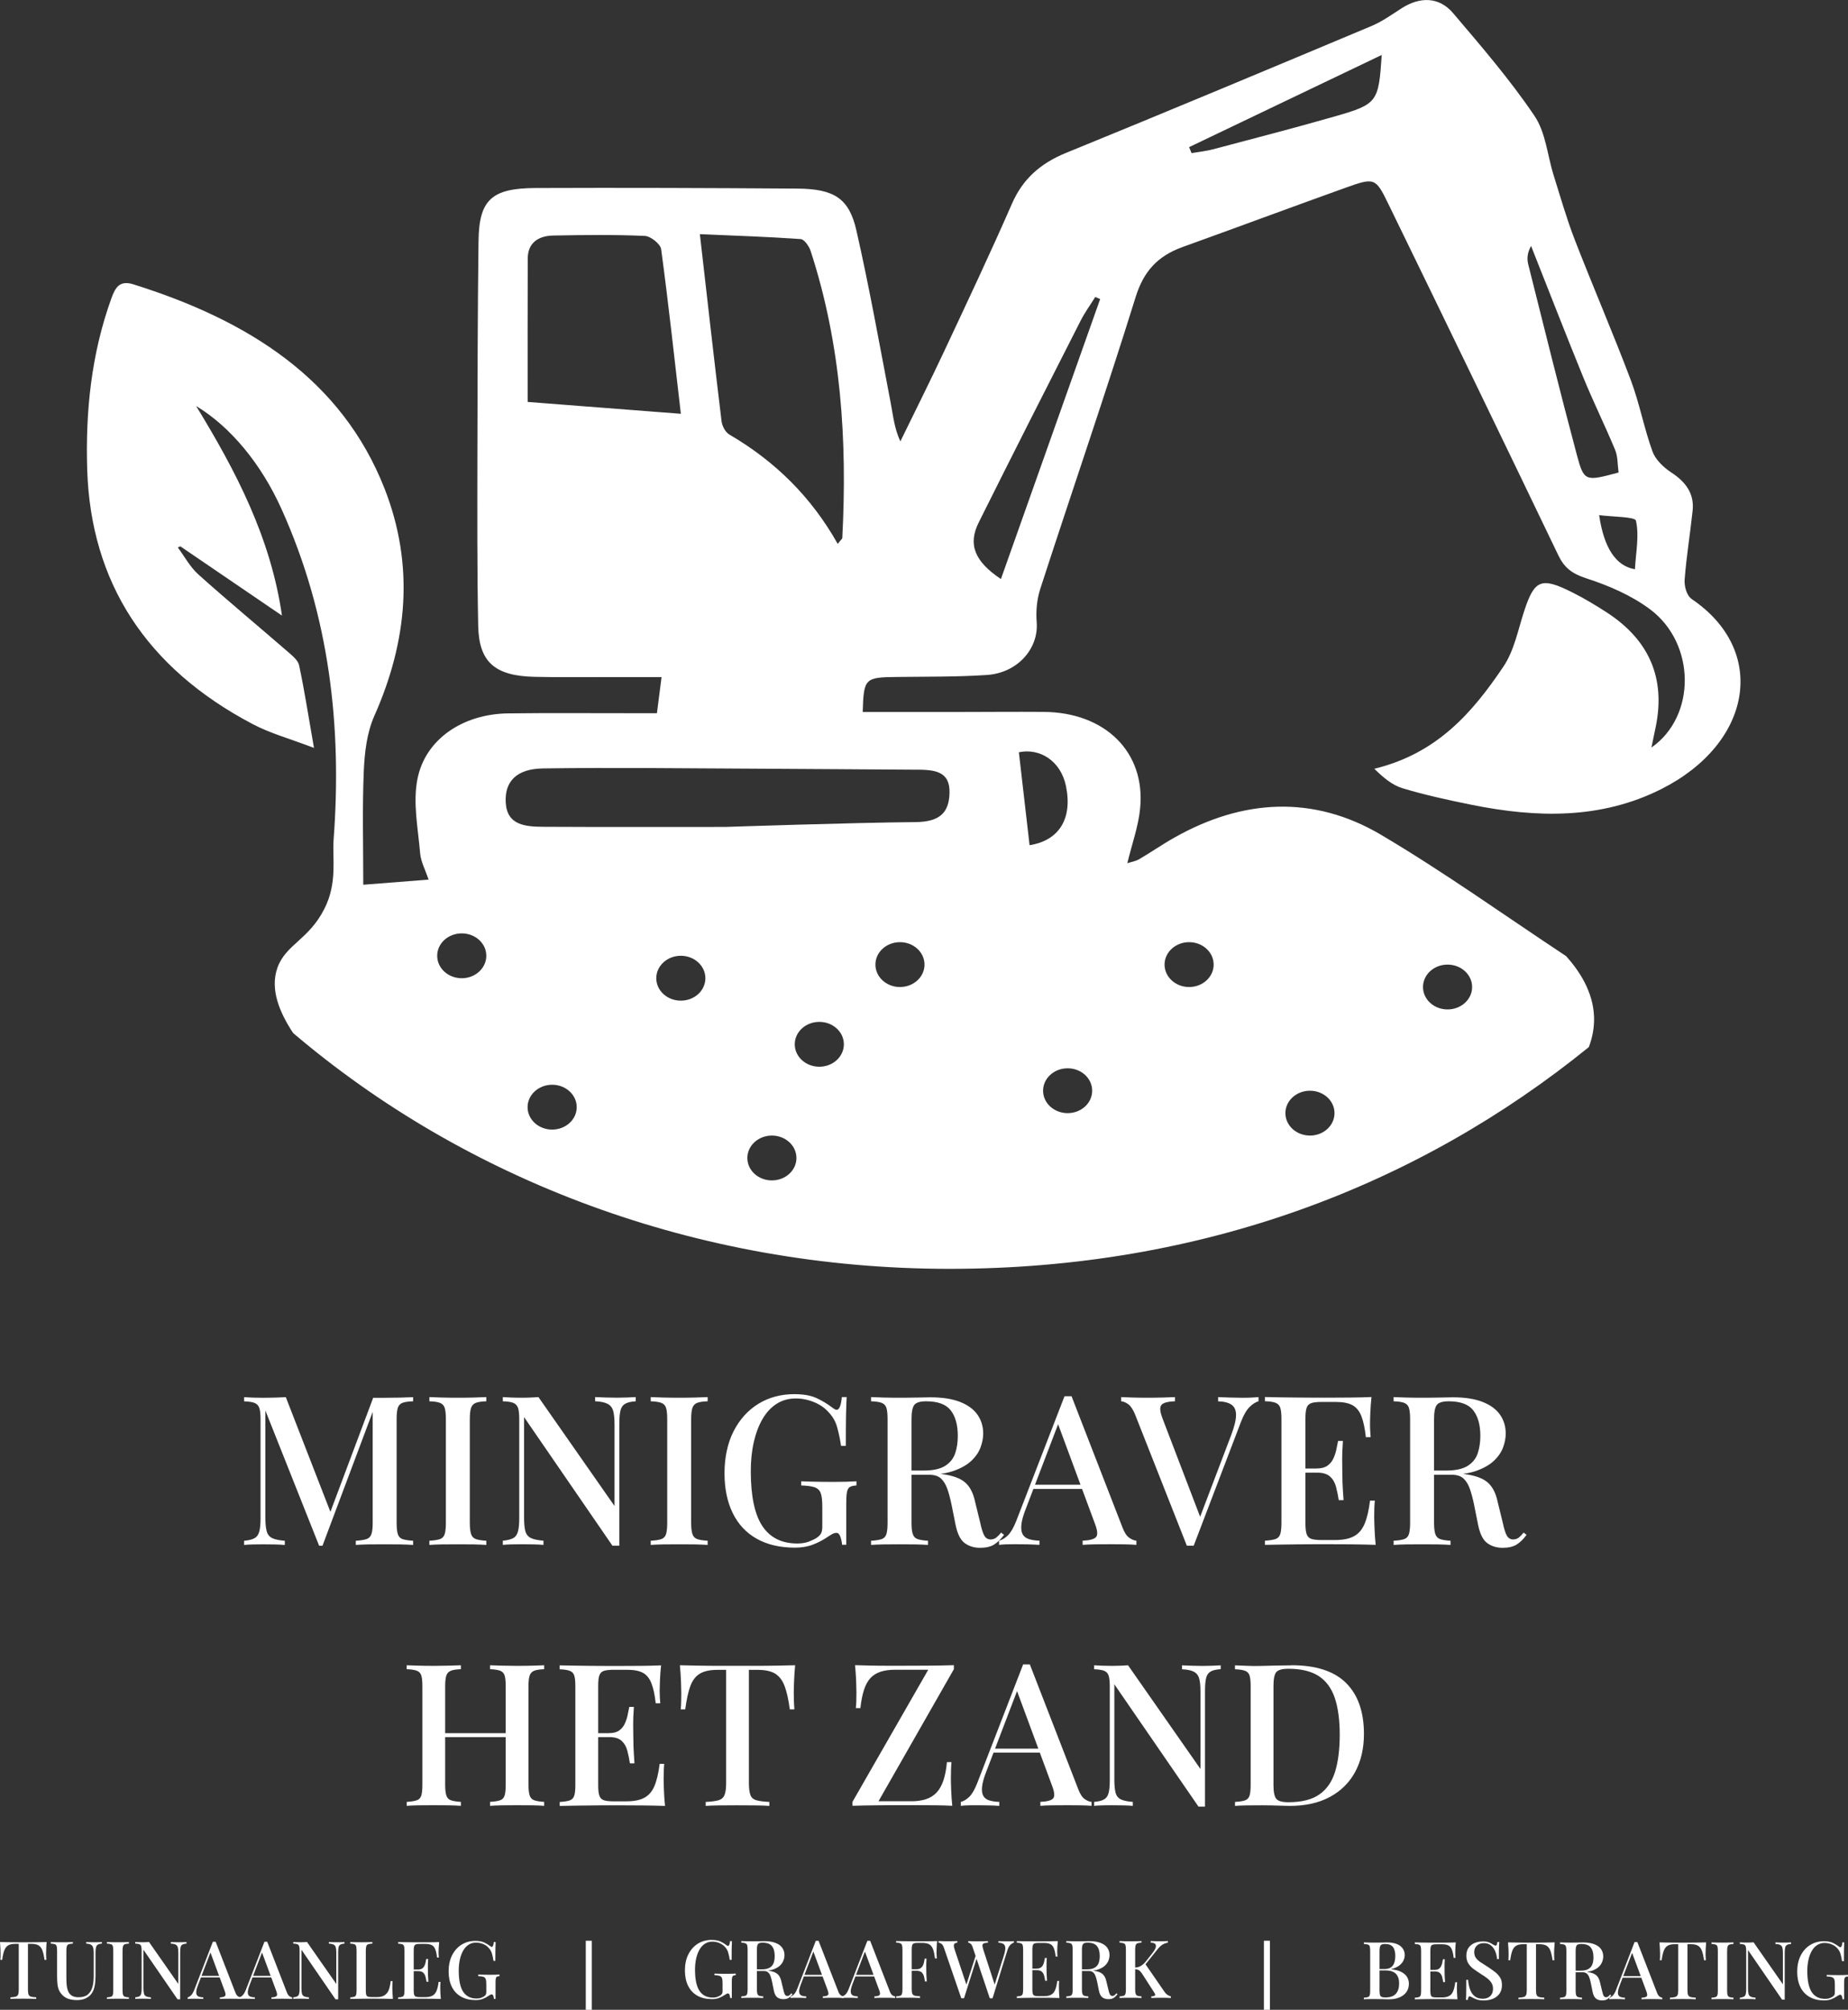 <svg xmlns="http://www.w3.org/2000/svg" width="80" height="87" viewBox="0 0 80 87" fill="none"><rect x="0" y="0" width="80" height="87" fill="#333333" stroke="none"/><g clip-path="url(#clip0_6_1332)"><path d="M73.227 25.922C73.014 25.778 72.906 25.366 72.928 25.091C73.004 24.092 73.169 23.098 73.274 22.1C73.348 21.388 72.997 20.875 72.358 20.458C72.016 20.235 71.665 19.898 71.537 19.545C71.167 18.526 70.975 17.456 70.593 16.443C69.825 14.408 68.958 12.406 68.171 10.378C67.818 9.467 67.553 8.528 67.26 7.6C66.985 6.729 66.922 5.744 66.421 5.005C65.373 3.456 64.132 2.012 62.905 0.569C62.303 -0.141 61.474 -0.155 60.67 0.362C60.251 0.631 59.838 0.928 59.379 1.123C54.977 2.969 50.575 4.813 46.152 6.617C45.017 7.079 44.265 7.767 43.806 8.822C42.872 10.957 41.875 13.069 40.883 15.185C40.266 16.499 39.614 17.8 38.977 19.107C38.71 18.532 38.664 17.984 38.559 17.444C38.081 14.95 37.636 12.448 37.072 9.969C36.757 8.582 36.102 8.177 34.527 8.164C30.748 8.137 26.965 8.124 23.186 8.139C21.276 8.146 20.736 8.654 20.715 10.441C20.676 13.54 20.672 16.639 20.666 19.738C20.663 22.188 20.652 24.637 20.701 27.085C20.731 28.665 21.426 29.258 23.14 29.299C24.173 29.322 25.208 29.309 26.242 29.31C27.007 29.313 27.767 29.31 28.639 29.31C28.564 29.884 28.506 30.337 28.438 30.873H27.324C25.547 30.875 23.769 30.858 21.993 30.881C20.053 30.905 18.412 31.986 18.071 33.722C17.867 34.755 18.098 35.866 18.188 36.938C18.216 37.294 18.408 37.641 18.553 38.077C17.569 38.154 16.694 38.224 15.726 38.298C15.726 36.555 15.681 34.964 15.748 33.378C15.784 32.575 15.879 31.726 16.203 30.994C17.645 27.747 17.947 24.466 16.646 21.147C14.787 16.414 10.745 13.862 5.766 12.306C5.163 12.118 4.983 12.471 4.823 12.911C3.949 15.326 3.697 17.823 3.775 20.336C3.933 25.199 6.31 28.914 10.953 31.352C11.705 31.747 12.557 31.98 13.592 32.375C13.35 31.002 13.183 29.898 12.95 28.806C12.906 28.584 12.651 28.378 12.451 28.205C11.167 27.091 9.857 26.005 8.594 24.873C8.228 24.546 7.992 24.095 7.698 23.699C7.736 23.682 7.77 23.667 7.808 23.65C9.273 24.649 10.74 25.65 12.206 26.647C11.72 23.271 10.21 20.388 8.49 17.575C9.99 18.48 11.317 20.097 12.188 22.038C14.26 26.636 14.811 31.44 14.441 36.358C14.382 37.154 14.614 38.205 14.046 39.333C13.369 40.679 12.379 40.875 12.013 41.882C11.671 42.832 12.116 43.85 12.69 44.718C20.135 51.051 30.123 54.925 41.102 54.925C52.08 54.925 61.418 51.298 68.781 45.326C68.942 44.898 69.022 44.457 69.006 44.009C68.964 42.911 68.357 42.013 67.797 41.388C65.136 39.63 62.548 37.773 59.797 36.143C56.86 34.405 53.8 34.584 50.841 36.257C50.319 36.549 49.831 36.892 49.316 37.192C49.156 37.285 48.953 37.317 48.802 37.366C49.003 36.529 49.284 35.765 49.357 34.984C49.592 32.551 47.839 30.832 45.173 30.816C43.946 30.807 42.717 30.819 41.49 30.82C40.11 30.82 38.728 30.82 37.347 30.82C37.39 29.355 37.437 29.319 38.838 29.304C40.13 29.288 41.426 29.304 42.712 29.219C44.055 29.133 44.969 28.072 44.878 26.933C44.839 26.453 44.887 25.94 45.037 25.479C46.402 21.267 47.849 17.079 49.163 12.855C49.5 11.773 50.09 11.089 51.194 10.693C53.537 9.85 55.868 8.981 58.21 8.141C59.505 7.676 59.544 7.68 60.104 8.833C62.572 13.898 65.026 18.968 67.463 24.043C67.716 24.567 68.04 24.829 68.663 25.032C69.648 25.348 70.648 25.785 71.445 26.386C73.414 27.869 73.431 31.01 71.49 32.36C71.566 31.999 71.625 31.721 71.681 31.441C72.096 29.384 71.424 27.713 69.534 26.496C69.06 26.19 68.573 25.896 68.064 25.643C66.713 24.963 66.425 25.094 65.978 26.463C65.713 27.274 65.552 28.159 65.078 28.863C63.761 30.814 62.236 32.614 59.494 33.278C59.877 33.653 60.264 33.986 60.721 34.123C61.702 34.417 62.709 34.636 63.717 34.84C66.53 35.407 69.308 35.471 71.92 34.156C75.855 32.173 76.549 28.166 73.225 25.925L73.227 25.922ZM62.664 41.755C63.252 41.755 63.728 42.189 63.728 42.726C63.728 43.264 63.252 43.696 62.664 43.696C62.077 43.696 61.602 43.262 61.602 42.726C61.602 42.19 62.077 41.755 62.664 41.755ZM56.709 47.215C57.296 47.215 57.771 47.649 57.771 48.185C57.771 48.721 57.296 49.156 56.709 49.156C56.122 49.156 55.645 48.722 55.645 48.185C55.645 47.647 56.122 47.215 56.709 47.215ZM51.477 40.784C52.064 40.784 52.539 41.219 52.539 41.755C52.539 42.291 52.064 42.726 51.477 42.726C50.89 42.726 50.414 42.291 50.414 41.755C50.414 41.219 50.889 40.784 51.477 40.784ZM47.28 47.215C47.28 47.751 46.805 48.185 46.218 48.185C45.631 48.185 45.155 47.751 45.155 47.215C45.155 46.679 45.63 46.244 46.218 46.244C46.807 46.244 47.28 46.677 47.28 47.215ZM46.145 34.023C46.44 35.45 45.838 36.386 44.57 36.587C44.412 35.219 44.261 33.905 44.107 32.564C45.012 32.372 45.919 32.934 46.145 34.023ZM34.66 10.349C34.819 10.359 35.024 10.659 35.09 10.857C36.416 14.919 36.682 19.079 36.463 23.283C36.462 23.329 36.398 23.37 36.264 23.542C35.129 21.526 33.579 19.983 31.575 18.811C31.397 18.706 31.26 18.438 31.236 18.231C30.916 15.601 30.621 12.969 30.297 10.136C31.806 10.202 33.235 10.248 34.658 10.349H34.66ZM22.842 17.399C22.842 15.306 22.838 13.247 22.846 11.188C22.848 10.538 23.275 10.209 23.946 10.196C25.269 10.17 26.593 10.154 27.911 10.212C28.166 10.222 28.588 10.561 28.621 10.784C28.936 13.117 29.189 15.457 29.474 17.912C27.207 17.736 25.07 17.571 22.842 17.399ZM19.99 42.345C19.401 42.345 18.926 41.911 18.926 41.373C18.926 40.836 19.401 40.404 19.99 40.404C20.578 40.404 21.052 40.837 21.052 41.373C21.052 41.909 20.577 42.345 19.99 42.345ZM23.903 48.897C23.316 48.897 22.839 48.463 22.839 47.927C22.839 47.391 23.316 46.956 23.903 46.956C24.49 46.956 24.966 47.389 24.966 47.927C24.966 48.464 24.49 48.897 23.903 48.897ZM29.473 43.316C28.886 43.316 28.41 42.881 28.41 42.345C28.41 41.809 28.886 41.373 29.473 41.373C30.06 41.373 30.536 41.809 30.536 42.345C30.536 42.881 30.061 43.316 29.473 43.316ZM33.415 51.097C32.828 51.097 32.353 50.663 32.353 50.127C32.353 49.591 32.828 49.156 33.415 49.156C34.002 49.156 34.478 49.59 34.478 50.127C34.478 50.664 34.002 51.097 33.415 51.097ZM35.469 46.176C34.881 46.176 34.405 45.742 34.405 45.205C34.405 44.667 34.881 44.235 35.469 44.235C36.056 44.235 36.531 44.669 36.531 45.205C36.531 45.741 36.056 46.176 35.469 46.176ZM38.959 42.726C38.373 42.726 37.897 42.291 37.897 41.755C37.897 41.219 38.371 40.784 38.959 40.784C39.546 40.784 40.022 41.219 40.022 41.755C40.022 42.291 39.547 42.726 38.959 42.726ZM39.677 33.317C40.44 33.322 41.132 33.37 41.105 34.326C41.082 35.176 40.687 35.577 39.631 35.587C36.886 35.61 31.397 35.796 31.397 35.796C28.782 35.796 26.167 35.804 23.552 35.79C22.754 35.785 21.944 35.736 21.892 34.729C21.846 33.839 22.35 33.281 23.503 33.264C26.502 33.219 29.506 33.26 32.508 33.273C34.897 33.283 37.289 33.306 39.677 33.319V33.317ZM43.33 25.065C42.187 24.301 41.895 23.567 42.368 22.618C43.822 19.699 45.298 16.793 46.779 13.885C46.958 13.529 47.201 13.198 47.414 12.856C47.486 12.885 47.557 12.917 47.626 12.945C46.204 16.957 44.782 20.968 43.33 25.065ZM57.8 5.035C56.047 5.539 54.278 5.994 52.512 6.463C52.211 6.542 51.892 6.575 51.582 6.628C51.546 6.542 51.512 6.457 51.477 6.369C54.226 5.054 56.975 3.738 59.815 2.379C59.679 4.42 59.636 4.506 57.8 5.035ZM68.263 19.695C67.529 16.947 66.847 14.189 66.154 11.431C66.096 11.192 66.119 10.934 66.28 10.646C67.034 12.546 67.772 14.453 68.546 16.348C68.975 17.398 69.482 18.422 69.918 19.473C70.039 19.761 70.02 20.1 70.069 20.454C68.629 20.84 68.574 20.853 68.263 19.695ZM70.776 24.641C69.951 24.502 69.435 23.721 69.227 22.299C69.814 22.376 70.777 22.368 70.819 22.536C70.967 23.18 70.819 23.884 70.776 24.64V24.641Z" fill="white"></path><path d="M2.019 84.066C2.011 84.164 2.003 84.258 2.001 84.35C1.998 84.441 1.995 84.511 1.995 84.56C1.995 84.614 1.995 84.665 1.999 84.713C2.002 84.762 2.003 84.804 2.006 84.838H1.927C1.904 84.664 1.872 84.527 1.835 84.428C1.798 84.328 1.741 84.256 1.67 84.212C1.598 84.168 1.495 84.145 1.36 84.145H1.21V86.129C1.21 86.222 1.219 86.292 1.236 86.338C1.254 86.384 1.288 86.416 1.341 86.43C1.395 86.445 1.469 86.455 1.569 86.459V86.528C1.504 86.524 1.421 86.521 1.318 86.52C1.216 86.52 1.113 86.518 1.006 86.518C0.9 86.518 0.79 86.518 0.691 86.52C0.593 86.52 0.512 86.524 0.453 86.528V86.459C0.553 86.455 0.628 86.445 0.679 86.43C0.731 86.416 0.766 86.384 0.784 86.338C0.803 86.292 0.812 86.223 0.812 86.129V84.145H0.659C0.53 84.145 0.427 84.167 0.353 84.212C0.278 84.256 0.223 84.328 0.186 84.428C0.148 84.527 0.118 84.664 0.095 84.838H0.014C0.019 84.804 0.022 84.762 0.023 84.713C0.024 84.664 0.024 84.614 0.024 84.56C0.024 84.511 0.023 84.441 0.019 84.35C0.014 84.258 0.009 84.164 0 84.066C0.099 84.069 0.209 84.07 0.327 84.073C0.445 84.076 0.564 84.076 0.685 84.076H1.336C1.454 84.076 1.573 84.076 1.694 84.073C1.815 84.07 1.923 84.069 2.021 84.066H2.019Z" fill="white"></path><path d="M4.411 84.066V84.135C4.335 84.139 4.277 84.154 4.237 84.177C4.197 84.2 4.171 84.237 4.157 84.291C4.142 84.343 4.135 84.416 4.135 84.511V85.517C4.135 85.675 4.125 85.815 4.103 85.938C4.082 86.06 4.046 86.167 3.992 86.255C3.935 86.353 3.85 86.43 3.736 86.49C3.624 86.549 3.49 86.579 3.335 86.579C3.224 86.579 3.116 86.566 3.011 86.54C2.907 86.514 2.815 86.465 2.736 86.394C2.667 86.332 2.612 86.263 2.572 86.188C2.532 86.114 2.506 86.024 2.491 85.919C2.477 85.814 2.471 85.683 2.471 85.527V84.435C2.471 84.348 2.464 84.285 2.452 84.245C2.441 84.204 2.414 84.175 2.375 84.161C2.334 84.147 2.275 84.136 2.198 84.135V84.066C2.251 84.069 2.32 84.07 2.405 84.073C2.49 84.076 2.581 84.076 2.678 84.076C2.766 84.076 2.854 84.076 2.94 84.073C3.028 84.07 3.099 84.069 3.155 84.066V84.135C3.076 84.138 3.017 84.147 2.976 84.161C2.936 84.175 2.909 84.204 2.894 84.245C2.88 84.285 2.873 84.348 2.873 84.435V85.639C2.873 85.758 2.878 85.867 2.891 85.966C2.904 86.066 2.929 86.152 2.965 86.226C3.001 86.299 3.054 86.356 3.125 86.396C3.195 86.436 3.287 86.456 3.401 86.456C3.572 86.456 3.705 86.418 3.8 86.34C3.893 86.262 3.959 86.155 3.998 86.02C4.037 85.884 4.056 85.729 4.056 85.554V84.524C4.056 84.425 4.047 84.348 4.028 84.295C4.01 84.242 3.978 84.203 3.931 84.178C3.883 84.154 3.818 84.139 3.732 84.135V84.066C3.775 84.069 3.833 84.07 3.902 84.073C3.971 84.076 4.036 84.076 4.093 84.076C4.151 84.076 4.213 84.076 4.269 84.073C4.326 84.07 4.372 84.069 4.41 84.066H4.411Z" fill="white"></path><path d="M5.58 84.066V84.135C5.504 84.138 5.446 84.147 5.406 84.161C5.367 84.175 5.34 84.204 5.327 84.245C5.314 84.285 5.305 84.348 5.305 84.435V86.161C5.305 86.245 5.312 86.308 5.327 86.35C5.341 86.392 5.367 86.419 5.406 86.433C5.446 86.448 5.504 86.456 5.58 86.461V86.53C5.524 86.526 5.455 86.523 5.37 86.521C5.285 86.521 5.199 86.52 5.111 86.52C5.013 86.52 4.922 86.52 4.837 86.521C4.752 86.521 4.683 86.526 4.63 86.53V86.461C4.709 86.456 4.768 86.446 4.807 86.433C4.846 86.42 4.872 86.392 4.885 86.35C4.898 86.308 4.903 86.245 4.903 86.161V84.435C4.903 84.348 4.896 84.285 4.885 84.245C4.873 84.204 4.846 84.175 4.806 84.161C4.765 84.147 4.706 84.136 4.63 84.135V84.066C4.683 84.069 4.752 84.07 4.837 84.073C4.922 84.076 5.013 84.076 5.111 84.076C5.199 84.076 5.285 84.076 5.37 84.073C5.455 84.07 5.525 84.069 5.58 84.066Z" fill="white"></path><path d="M8.073 84.066V84.135C7.994 84.139 7.935 84.154 7.896 84.177C7.855 84.2 7.829 84.237 7.818 84.291C7.805 84.343 7.799 84.416 7.799 84.511V86.544H7.684L6.21 84.4V86.07C6.21 86.168 6.218 86.243 6.232 86.298C6.246 86.353 6.275 86.391 6.323 86.415C6.369 86.438 6.439 86.454 6.534 86.459V86.528C6.49 86.524 6.433 86.521 6.366 86.52C6.297 86.52 6.233 86.518 6.173 86.518C6.112 86.518 6.056 86.518 5.999 86.52C5.941 86.52 5.894 86.524 5.856 86.528V86.459C5.933 86.452 5.99 86.438 6.03 86.416C6.071 86.394 6.097 86.357 6.111 86.302C6.125 86.249 6.131 86.175 6.131 86.083V84.433C6.131 84.347 6.124 84.284 6.111 84.243C6.097 84.203 6.071 84.174 6.03 84.16C5.99 84.145 5.933 84.135 5.856 84.134V84.064C5.894 84.067 5.941 84.069 5.999 84.072C6.056 84.075 6.115 84.075 6.173 84.075C6.223 84.075 6.274 84.075 6.323 84.072C6.372 84.069 6.415 84.067 6.451 84.064L7.72 85.882V84.524C7.72 84.425 7.713 84.348 7.697 84.295C7.683 84.242 7.651 84.203 7.605 84.178C7.559 84.154 7.49 84.139 7.396 84.135V84.066C7.438 84.069 7.494 84.07 7.563 84.073C7.632 84.076 7.697 84.076 7.757 84.076C7.818 84.076 7.874 84.076 7.932 84.073C7.989 84.07 8.037 84.069 8.074 84.066H8.073Z" fill="white"></path><path d="M9.335 84.052L10.184 86.238C10.216 86.324 10.255 86.382 10.296 86.412C10.339 86.442 10.38 86.458 10.416 86.461V86.53C10.36 86.526 10.295 86.523 10.22 86.522C10.145 86.522 10.069 86.52 9.993 86.52C9.895 86.52 9.804 86.52 9.721 86.522C9.637 86.522 9.569 86.526 9.519 86.53V86.461C9.637 86.457 9.712 86.436 9.744 86.4C9.775 86.364 9.768 86.288 9.721 86.168L9.095 84.477L9.151 84.415L8.574 85.925C8.532 86.03 8.507 86.117 8.499 86.186C8.49 86.255 8.496 86.31 8.516 86.35C8.536 86.389 8.569 86.418 8.618 86.434C8.667 86.449 8.728 86.46 8.8 86.461V86.53C8.73 86.526 8.66 86.523 8.589 86.522C8.519 86.522 8.451 86.52 8.389 86.52C8.333 86.52 8.284 86.52 8.241 86.522C8.198 86.522 8.159 86.526 8.124 86.53V86.461C8.173 86.449 8.222 86.421 8.27 86.374C8.317 86.328 8.365 86.249 8.409 86.138L9.215 84.053H9.333L9.335 84.052ZM9.7 85.529V85.598H8.664L8.699 85.529H9.7Z" fill="white"></path><path d="M11.567 84.052L12.416 86.238C12.448 86.324 12.487 86.382 12.529 86.412C12.572 86.442 12.612 86.458 12.648 86.461V86.53C12.592 86.526 12.527 86.523 12.452 86.522C12.377 86.522 12.301 86.52 12.225 86.52C12.127 86.52 12.036 86.52 11.953 86.522C11.869 86.522 11.802 86.526 11.751 86.53V86.461C11.869 86.457 11.944 86.436 11.976 86.4C12.008 86.364 12 86.288 11.953 86.168L11.327 84.477L11.383 84.415L10.806 85.925C10.764 86.03 10.74 86.117 10.731 86.186C10.722 86.255 10.728 86.31 10.748 86.35C10.768 86.389 10.802 86.418 10.85 86.434C10.899 86.449 10.96 86.46 11.032 86.461V86.53C10.963 86.526 10.892 86.523 10.822 86.522C10.751 86.522 10.684 86.52 10.622 86.52C10.565 86.52 10.517 86.52 10.473 86.522C10.43 86.522 10.391 86.526 10.357 86.53V86.461C10.406 86.449 10.455 86.421 10.502 86.374C10.55 86.328 10.597 86.249 10.642 86.138L11.448 84.053H11.566L11.567 84.052ZM11.933 85.529V85.598H10.896L10.931 85.529H11.933Z" fill="white"></path><path d="M14.912 84.066V84.135C14.833 84.139 14.774 84.154 14.735 84.177C14.695 84.2 14.669 84.237 14.657 84.291C14.644 84.343 14.639 84.416 14.639 84.511V86.544H14.523L13.05 84.4V86.07C13.05 86.168 13.057 86.243 13.071 86.298C13.085 86.353 13.114 86.391 13.162 86.415C13.208 86.438 13.278 86.454 13.373 86.459V86.528C13.329 86.524 13.273 86.521 13.205 86.52C13.136 86.52 13.073 86.518 13.012 86.518C12.952 86.518 12.896 86.518 12.838 86.52C12.78 86.52 12.733 86.524 12.695 86.528V86.459C12.772 86.452 12.829 86.438 12.87 86.416C12.91 86.394 12.936 86.357 12.95 86.302C12.965 86.249 12.97 86.175 12.97 86.083V84.433C12.97 84.347 12.963 84.284 12.95 84.243C12.936 84.203 12.91 84.174 12.87 84.16C12.829 84.145 12.772 84.135 12.695 84.134V84.064C12.733 84.067 12.78 84.069 12.838 84.072C12.896 84.075 12.955 84.075 13.012 84.075C13.062 84.075 13.113 84.075 13.162 84.072C13.211 84.069 13.254 84.067 13.29 84.064L14.559 85.882V84.524C14.559 84.425 14.552 84.348 14.536 84.295C14.522 84.242 14.49 84.203 14.444 84.178C14.398 84.154 14.329 84.139 14.236 84.135V84.066C14.277 84.069 14.333 84.07 14.402 84.073C14.472 84.076 14.536 84.076 14.597 84.076C14.657 84.076 14.713 84.076 14.771 84.073C14.829 84.07 14.876 84.069 14.913 84.066H14.912Z" fill="white"></path><path d="M16.118 84.066V84.135C16.039 84.138 15.98 84.147 15.94 84.161C15.899 84.175 15.872 84.204 15.857 84.245C15.843 84.285 15.836 84.348 15.836 84.435V86.175C15.836 86.255 15.843 86.314 15.855 86.353C15.868 86.393 15.893 86.419 15.931 86.43C15.968 86.442 16.024 86.449 16.096 86.449H16.322C16.422 86.449 16.507 86.435 16.574 86.407C16.643 86.38 16.7 86.338 16.747 86.282C16.793 86.226 16.829 86.154 16.855 86.066C16.881 85.978 16.899 85.874 16.914 85.756H16.994C16.987 85.831 16.984 85.928 16.984 86.049C16.984 86.095 16.986 86.162 16.99 86.252C16.993 86.341 17 86.433 17.009 86.528C16.891 86.524 16.757 86.521 16.609 86.52C16.461 86.52 16.328 86.518 16.213 86.518H16.007C15.924 86.518 15.835 86.518 15.738 86.52C15.642 86.52 15.545 86.523 15.446 86.524C15.347 86.524 15.253 86.527 15.162 86.53V86.461C15.242 86.456 15.3 86.446 15.339 86.433C15.378 86.42 15.404 86.392 15.417 86.35C15.43 86.308 15.436 86.245 15.436 86.161V84.435C15.436 84.348 15.429 84.285 15.417 84.245C15.406 84.204 15.378 84.175 15.338 84.161C15.298 84.147 15.239 84.136 15.162 84.135V84.066C15.216 84.069 15.285 84.07 15.37 84.073C15.454 84.076 15.545 84.076 15.643 84.076C15.731 84.076 15.819 84.076 15.905 84.073C15.991 84.07 16.063 84.069 16.118 84.066Z" fill="white"></path><path d="M19.011 84.066C19.002 84.154 18.995 84.24 18.992 84.322C18.989 84.404 18.986 84.468 18.986 84.513C18.986 84.557 18.986 84.599 18.991 84.638C18.994 84.678 18.995 84.71 18.998 84.736H18.919C18.903 84.588 18.877 84.471 18.844 84.384C18.811 84.298 18.761 84.237 18.694 84.201C18.628 84.165 18.536 84.148 18.418 84.148H18.178C18.103 84.148 18.047 84.154 18.009 84.167C17.972 84.18 17.944 84.206 17.931 84.243C17.917 84.282 17.91 84.341 17.91 84.422V86.177C17.91 86.256 17.917 86.315 17.931 86.354C17.946 86.394 17.972 86.42 18.009 86.432C18.047 86.443 18.104 86.451 18.178 86.451H18.404C18.536 86.451 18.641 86.43 18.719 86.389C18.796 86.347 18.855 86.279 18.896 86.183C18.936 86.088 18.968 85.958 18.988 85.792H19.069C19.061 85.86 19.058 85.948 19.058 86.057C19.058 86.103 19.06 86.171 19.064 86.259C19.067 86.347 19.074 86.438 19.083 86.53C18.965 86.526 18.831 86.523 18.683 86.521C18.535 86.521 18.402 86.52 18.287 86.52H18.081C17.998 86.52 17.908 86.52 17.812 86.521C17.716 86.521 17.619 86.524 17.52 86.526C17.421 86.526 17.327 86.528 17.236 86.531V86.462C17.316 86.458 17.375 86.448 17.413 86.435C17.452 86.422 17.478 86.393 17.491 86.351C17.504 86.309 17.51 86.246 17.51 86.162V84.436C17.51 84.35 17.503 84.286 17.491 84.246C17.48 84.206 17.452 84.177 17.412 84.162C17.372 84.148 17.313 84.138 17.236 84.136V84.067C17.327 84.07 17.421 84.072 17.52 84.073C17.618 84.073 17.716 84.076 17.812 84.076C17.908 84.076 17.998 84.077 18.081 84.077H18.287C18.393 84.077 18.514 84.077 18.65 84.076C18.785 84.076 18.907 84.072 19.012 84.067L19.011 84.066ZM18.434 85.256V85.325H17.805V85.256H18.434ZM18.535 84.796C18.526 84.929 18.521 85.03 18.523 85.099C18.523 85.168 18.524 85.233 18.524 85.291C18.524 85.348 18.524 85.413 18.527 85.482C18.53 85.552 18.536 85.652 18.545 85.785H18.464C18.453 85.709 18.438 85.635 18.419 85.564C18.401 85.494 18.367 85.436 18.32 85.392C18.273 85.347 18.199 85.325 18.1 85.325V85.256C18.175 85.256 18.232 85.24 18.275 85.212C18.319 85.181 18.352 85.142 18.375 85.093C18.398 85.044 18.415 84.994 18.425 84.942C18.435 84.89 18.445 84.841 18.454 84.798H18.535V84.796Z" fill="white"></path><path d="M20.587 84.017C20.739 84.017 20.863 84.04 20.96 84.085C21.055 84.129 21.141 84.183 21.22 84.243C21.25 84.266 21.273 84.278 21.289 84.278C21.334 84.278 21.363 84.207 21.377 84.066H21.456C21.452 84.154 21.448 84.261 21.446 84.385C21.443 84.508 21.443 84.674 21.443 84.88H21.363C21.347 84.769 21.325 84.665 21.298 84.57C21.27 84.475 21.226 84.395 21.161 84.327C21.099 84.252 21.017 84.194 20.916 84.153C20.816 84.111 20.713 84.091 20.608 84.091C20.488 84.091 20.381 84.121 20.289 84.18C20.197 84.239 20.118 84.323 20.054 84.432C19.991 84.542 19.942 84.67 19.909 84.817C19.876 84.964 19.859 85.127 19.859 85.302C19.859 85.72 19.923 86.026 20.052 86.22C20.18 86.413 20.374 86.511 20.634 86.511C20.709 86.511 20.773 86.501 20.827 86.48C20.882 86.458 20.925 86.438 20.958 86.416C20.997 86.389 21.023 86.361 21.035 86.334C21.046 86.307 21.052 86.272 21.052 86.227V85.89C21.052 85.791 21.043 85.717 21.026 85.67C21.009 85.622 20.974 85.589 20.924 85.572C20.873 85.555 20.798 85.544 20.701 85.542V85.472C20.745 85.475 20.797 85.477 20.857 85.478C20.918 85.48 20.981 85.481 21.047 85.481C21.114 85.481 21.173 85.483 21.226 85.483C21.309 85.483 21.386 85.483 21.453 85.48C21.521 85.477 21.577 85.475 21.622 85.472V85.542C21.573 85.544 21.537 85.552 21.512 85.566C21.488 85.581 21.472 85.608 21.463 85.65C21.455 85.691 21.452 85.755 21.452 85.841V86.53H21.383C21.38 86.491 21.371 86.448 21.357 86.402C21.341 86.356 21.319 86.333 21.289 86.333C21.273 86.333 21.256 86.335 21.239 86.343C21.222 86.35 21.191 86.367 21.15 86.395C21.069 86.451 20.984 86.496 20.896 86.529C20.808 86.562 20.708 86.579 20.597 86.579C20.349 86.579 20.136 86.53 19.961 86.431C19.785 86.331 19.651 86.19 19.559 86.003C19.467 85.815 19.421 85.593 19.421 85.335C19.421 85.078 19.471 84.833 19.572 84.635C19.673 84.438 19.811 84.285 19.985 84.177C20.161 84.069 20.361 84.016 20.588 84.016L20.587 84.017Z" fill="white"></path><path d="M30.816 83.976C30.968 83.976 31.092 83.999 31.188 84.043C31.283 84.088 31.37 84.141 31.449 84.202C31.479 84.225 31.502 84.236 31.518 84.236C31.562 84.236 31.591 84.166 31.606 84.025H31.685C31.68 84.112 31.676 84.219 31.675 84.343C31.672 84.467 31.672 84.633 31.672 84.839H31.591C31.575 84.728 31.554 84.624 31.526 84.529C31.499 84.434 31.454 84.353 31.39 84.285C31.328 84.21 31.246 84.153 31.145 84.111C31.044 84.069 30.942 84.049 30.837 84.049C30.716 84.049 30.61 84.079 30.518 84.138C30.425 84.198 30.346 84.281 30.283 84.391C30.22 84.5 30.171 84.628 30.138 84.775C30.105 84.922 30.087 85.085 30.087 85.261C30.087 85.679 30.152 85.984 30.28 86.179C30.408 86.372 30.602 86.47 30.863 86.47C30.938 86.47 31.001 86.46 31.056 86.438C31.111 86.416 31.154 86.396 31.187 86.375C31.226 86.347 31.252 86.32 31.263 86.293C31.275 86.265 31.28 86.231 31.28 86.186V85.849C31.28 85.749 31.272 85.676 31.255 85.628C31.237 85.581 31.203 85.548 31.152 85.53C31.102 85.513 31.027 85.503 30.929 85.5V85.431C30.974 85.434 31.026 85.435 31.086 85.437C31.146 85.438 31.21 85.439 31.276 85.439C31.342 85.439 31.401 85.441 31.454 85.441C31.538 85.441 31.614 85.441 31.682 85.438C31.75 85.435 31.806 85.434 31.85 85.431V85.5C31.801 85.503 31.765 85.51 31.741 85.525C31.716 85.539 31.701 85.566 31.692 85.608C31.683 85.65 31.68 85.713 31.68 85.8V86.489H31.611C31.608 86.45 31.6 86.406 31.585 86.36C31.57 86.314 31.548 86.291 31.518 86.291C31.502 86.291 31.485 86.294 31.468 86.301C31.45 86.308 31.42 86.326 31.378 86.353C31.298 86.409 31.213 86.454 31.125 86.487C31.037 86.52 30.936 86.537 30.826 86.537C30.578 86.537 30.365 86.489 30.189 86.389C30.014 86.29 29.88 86.148 29.788 85.961C29.696 85.774 29.65 85.552 29.65 85.294C29.65 85.036 29.7 84.791 29.801 84.594C29.902 84.396 30.04 84.244 30.214 84.135C30.39 84.027 30.59 83.974 30.817 83.974L30.816 83.976Z" fill="white"></path><path d="M32.091 84.024C32.144 84.027 32.213 84.029 32.298 84.032C32.383 84.034 32.466 84.034 32.55 84.034C32.661 84.034 32.767 84.034 32.868 84.032C32.969 84.029 33.041 84.027 33.081 84.027C33.278 84.027 33.442 84.053 33.573 84.104C33.704 84.154 33.802 84.226 33.865 84.317C33.929 84.409 33.96 84.514 33.96 84.632C33.96 84.704 33.946 84.781 33.917 84.86C33.888 84.941 33.838 85.014 33.766 85.084C33.694 85.153 33.596 85.207 33.474 85.252C33.351 85.295 33.195 85.318 33.005 85.318H32.671V85.249H32.97C33.126 85.249 33.243 85.223 33.327 85.171C33.409 85.12 33.465 85.049 33.494 84.963C33.523 84.876 33.537 84.778 33.537 84.671C33.537 84.488 33.498 84.346 33.419 84.245C33.34 84.144 33.203 84.094 33.009 84.094C32.91 84.094 32.843 84.114 32.813 84.153C32.783 84.192 32.766 84.272 32.766 84.393V86.12C32.766 86.203 32.773 86.266 32.787 86.308C32.802 86.35 32.828 86.377 32.866 86.392C32.907 86.406 32.964 86.415 33.041 86.419V86.488C32.984 86.484 32.915 86.481 32.83 86.48C32.745 86.48 32.659 86.478 32.571 86.478C32.474 86.478 32.383 86.478 32.298 86.48C32.213 86.48 32.144 86.484 32.091 86.488V86.419C32.17 86.415 32.229 86.405 32.268 86.392C32.307 86.379 32.333 86.35 32.345 86.308C32.358 86.266 32.364 86.203 32.364 86.12V84.393C32.364 84.307 32.357 84.243 32.345 84.203C32.334 84.163 32.307 84.134 32.266 84.12C32.226 84.105 32.167 84.095 32.091 84.094V84.024ZM32.678 85.261C32.796 85.265 32.891 85.271 32.963 85.277C33.035 85.282 33.095 85.288 33.143 85.292C33.192 85.297 33.236 85.302 33.278 85.31C33.452 85.333 33.579 85.379 33.658 85.45C33.739 85.519 33.793 85.625 33.824 85.769L33.91 86.125C33.931 86.225 33.953 86.295 33.977 86.337C34.002 86.379 34.038 86.4 34.087 86.4C34.124 86.398 34.154 86.388 34.179 86.367C34.203 86.347 34.229 86.32 34.257 86.285L34.306 86.324C34.252 86.396 34.196 86.45 34.139 86.486C34.081 86.522 34.003 86.539 33.906 86.539C33.808 86.539 33.72 86.513 33.649 86.461C33.579 86.409 33.529 86.31 33.498 86.163L33.429 85.814C33.409 85.715 33.386 85.628 33.36 85.555C33.334 85.481 33.3 85.424 33.254 85.382C33.209 85.34 33.143 85.32 33.058 85.32H32.682L32.675 85.261H32.678Z" fill="white"></path><path d="M35.435 84.01L36.285 86.196C36.316 86.283 36.355 86.34 36.397 86.371C36.44 86.401 36.48 86.417 36.516 86.419V86.489C36.46 86.484 36.395 86.481 36.321 86.48C36.246 86.48 36.169 86.478 36.093 86.478C35.995 86.478 35.905 86.478 35.821 86.48C35.738 86.48 35.67 86.484 35.62 86.489V86.419C35.738 86.415 35.812 86.395 35.844 86.359C35.876 86.323 35.869 86.247 35.821 86.127L35.195 84.435L35.251 84.373L34.674 85.883C34.632 85.989 34.608 86.075 34.599 86.144C34.591 86.213 34.596 86.268 34.617 86.308C34.637 86.347 34.67 86.376 34.719 86.392C34.768 86.408 34.828 86.418 34.9 86.419V86.489C34.831 86.484 34.761 86.481 34.69 86.48C34.619 86.48 34.552 86.478 34.49 86.478C34.434 86.478 34.385 86.478 34.342 86.48C34.298 86.48 34.26 86.484 34.225 86.489V86.419C34.274 86.408 34.323 86.379 34.37 86.333C34.418 86.287 34.465 86.208 34.51 86.097L35.316 84.012H35.434L35.435 84.01ZM35.801 85.487V85.556H34.765L34.799 85.487H35.801Z" fill="white"></path><path d="M37.668 84.01L38.517 86.196C38.548 86.283 38.587 86.34 38.629 86.371C38.672 86.401 38.713 86.417 38.749 86.419V86.489C38.693 86.484 38.628 86.481 38.553 86.48C38.478 86.48 38.402 86.478 38.325 86.478C38.228 86.478 38.137 86.478 38.053 86.48C37.97 86.48 37.902 86.484 37.852 86.489V86.419C37.97 86.415 38.045 86.395 38.077 86.359C38.108 86.323 38.101 86.247 38.053 86.127L37.427 84.435L37.483 84.373L36.906 85.883C36.865 85.989 36.84 86.075 36.831 86.144C36.823 86.213 36.829 86.268 36.849 86.308C36.869 86.347 36.902 86.376 36.951 86.392C37 86.408 37.06 86.418 37.132 86.419V86.489C37.063 86.484 36.993 86.481 36.922 86.48C36.852 86.48 36.784 86.478 36.722 86.478C36.666 86.478 36.617 86.478 36.574 86.48C36.531 86.48 36.492 86.484 36.457 86.489V86.419C36.506 86.408 36.555 86.379 36.603 86.333C36.65 86.287 36.698 86.208 36.742 86.097L37.548 84.012H37.666L37.668 84.01ZM38.033 85.487V85.556H36.997L37.032 85.487H38.033Z" fill="white"></path><path d="M40.568 84.024C40.559 84.117 40.552 84.207 40.549 84.297C40.546 84.385 40.543 84.452 40.543 84.499C40.543 84.552 40.543 84.604 40.548 84.651C40.55 84.7 40.552 84.742 40.555 84.776H40.476C40.454 84.606 40.427 84.474 40.391 84.377C40.355 84.281 40.3 84.212 40.23 84.168C40.158 84.125 40.055 84.104 39.92 84.104H39.736C39.661 84.104 39.605 84.109 39.568 84.122C39.53 84.135 39.503 84.161 39.49 84.199C39.475 84.238 39.468 84.297 39.468 84.377V86.111C39.468 86.197 39.477 86.261 39.496 86.304C39.514 86.347 39.549 86.376 39.601 86.389C39.652 86.402 39.727 86.411 39.827 86.413V86.487C39.765 86.483 39.683 86.48 39.583 86.478C39.484 86.478 39.38 86.477 39.274 86.477C39.182 86.477 39.093 86.477 39.008 86.478C38.923 86.478 38.852 86.483 38.793 86.487V86.418C38.872 86.413 38.931 86.403 38.97 86.39C39.009 86.377 39.035 86.349 39.048 86.307C39.061 86.265 39.067 86.202 39.067 86.118V84.392C39.067 84.305 39.059 84.242 39.048 84.202C39.036 84.161 39.009 84.132 38.969 84.118C38.928 84.104 38.87 84.094 38.793 84.092V84.023C38.884 84.026 38.977 84.027 39.077 84.029C39.175 84.029 39.273 84.032 39.369 84.032C39.465 84.032 39.555 84.033 39.638 84.033H39.844C39.95 84.033 40.071 84.033 40.206 84.032C40.342 84.032 40.464 84.027 40.569 84.023L40.568 84.024ZM40.035 85.243V85.313H39.36V85.243H40.035ZM40.109 84.784C40.1 84.916 40.096 85.017 40.097 85.086C40.099 85.156 40.099 85.22 40.099 85.278C40.099 85.336 40.099 85.4 40.102 85.47C40.104 85.539 40.11 85.64 40.119 85.772H40.04C40.031 85.696 40.017 85.622 39.998 85.55C39.979 85.48 39.946 85.422 39.897 85.377C39.848 85.334 39.775 85.311 39.678 85.311V85.242C39.753 85.242 39.811 85.228 39.854 85.197C39.897 85.167 39.93 85.128 39.953 85.079C39.976 85.03 39.993 84.98 40.004 84.928C40.014 84.876 40.022 84.827 40.029 84.784H40.109Z" fill="white"></path><path d="M41.443 84.024V84.094C41.387 84.098 41.348 84.111 41.325 84.134C41.302 84.157 41.29 84.187 41.292 84.228C41.293 84.268 41.303 84.321 41.325 84.386L41.864 85.997L41.774 86.098L42.247 84.625L42.299 84.712L41.732 86.501H41.614L40.863 84.316C40.833 84.228 40.795 84.168 40.752 84.14C40.709 84.111 40.667 84.095 40.63 84.092V84.023C40.686 84.026 40.752 84.027 40.828 84.03C40.905 84.033 40.979 84.033 41.051 84.033C41.135 84.033 41.211 84.033 41.279 84.03C41.346 84.027 41.403 84.026 41.444 84.023L41.443 84.024ZM43.891 84.024V84.094C43.845 84.105 43.795 84.135 43.741 84.186C43.688 84.236 43.643 84.318 43.606 84.435L42.967 86.503H42.849L42.112 84.307C42.085 84.22 42.053 84.166 42.017 84.138C41.981 84.112 41.947 84.096 41.915 84.095V84.026C41.964 84.029 42.024 84.03 42.096 84.033C42.168 84.036 42.237 84.036 42.305 84.036C42.4 84.036 42.489 84.036 42.571 84.033C42.653 84.03 42.719 84.029 42.767 84.026V84.095C42.698 84.098 42.643 84.105 42.601 84.118C42.561 84.131 42.538 84.157 42.532 84.196C42.527 84.236 42.538 84.3 42.565 84.388L43.076 85.961L43.017 86.037L43.455 84.656C43.501 84.511 43.523 84.399 43.52 84.32C43.515 84.24 43.489 84.183 43.439 84.15C43.389 84.117 43.317 84.098 43.222 84.096V84.027C43.291 84.03 43.361 84.032 43.43 84.034C43.499 84.037 43.567 84.037 43.632 84.037C43.69 84.037 43.74 84.037 43.78 84.034C43.821 84.032 43.858 84.03 43.894 84.027L43.891 84.024Z" fill="white"></path><path d="M45.792 84.024C45.784 84.112 45.776 84.199 45.773 84.281C45.771 84.363 45.768 84.426 45.768 84.471C45.768 84.516 45.768 84.558 45.772 84.597C45.775 84.637 45.776 84.668 45.779 84.694H45.7C45.684 84.546 45.658 84.429 45.625 84.343C45.592 84.256 45.542 84.196 45.476 84.16C45.409 84.124 45.317 84.106 45.199 84.106H44.959C44.884 84.106 44.828 84.112 44.791 84.125C44.753 84.138 44.726 84.164 44.713 84.202C44.698 84.24 44.691 84.3 44.691 84.38V86.135C44.691 86.215 44.698 86.274 44.713 86.313C44.727 86.353 44.753 86.379 44.791 86.39C44.828 86.402 44.886 86.409 44.959 86.409H45.185C45.317 86.409 45.422 86.389 45.5 86.347C45.578 86.305 45.637 86.238 45.677 86.141C45.717 86.046 45.749 85.916 45.769 85.751H45.85C45.843 85.818 45.84 85.906 45.84 86.016C45.84 86.062 45.841 86.13 45.846 86.218C45.848 86.305 45.855 86.396 45.864 86.488C45.746 86.484 45.612 86.481 45.464 86.48C45.316 86.48 45.183 86.478 45.068 86.478H44.862C44.779 86.478 44.69 86.478 44.593 86.48C44.497 86.48 44.401 86.483 44.301 86.484C44.202 86.484 44.108 86.487 44.018 86.49V86.421C44.097 86.416 44.156 86.406 44.195 86.393C44.233 86.38 44.259 86.352 44.272 86.31C44.285 86.268 44.291 86.204 44.291 86.121V84.395C44.291 84.308 44.284 84.245 44.272 84.204C44.261 84.164 44.233 84.135 44.193 84.121C44.153 84.106 44.094 84.097 44.018 84.095V84.026C44.108 84.029 44.202 84.03 44.301 84.032C44.399 84.032 44.497 84.034 44.593 84.034C44.69 84.034 44.779 84.036 44.862 84.036H45.068C45.175 84.036 45.296 84.036 45.431 84.034C45.566 84.034 45.689 84.03 45.794 84.026L45.792 84.024ZM45.217 85.215V85.284H44.588V85.215H45.217ZM45.316 84.755C45.307 84.888 45.303 84.988 45.304 85.058C45.304 85.127 45.306 85.192 45.306 85.249C45.306 85.307 45.306 85.372 45.309 85.441C45.312 85.51 45.317 85.611 45.326 85.743H45.245C45.234 85.667 45.219 85.594 45.201 85.523C45.182 85.452 45.149 85.395 45.101 85.35C45.054 85.305 44.98 85.284 44.881 85.284V85.215C44.956 85.215 45.014 85.199 45.057 85.17C45.1 85.14 45.133 85.101 45.156 85.052C45.179 85.003 45.196 84.952 45.206 84.9C45.217 84.849 45.227 84.8 45.235 84.756H45.316V84.755Z" fill="white"></path><path d="M46.162 84.024C46.215 84.027 46.284 84.029 46.369 84.032C46.454 84.034 46.538 84.034 46.621 84.034C46.732 84.034 46.839 84.034 46.939 84.032C47.04 84.029 47.112 84.027 47.152 84.027C47.349 84.027 47.514 84.053 47.645 84.104C47.776 84.154 47.873 84.226 47.937 84.317C48 84.409 48.032 84.514 48.032 84.632C48.032 84.704 48.017 84.781 47.989 84.86C47.96 84.941 47.909 85.014 47.837 85.084C47.765 85.153 47.667 85.207 47.545 85.252C47.423 85.295 47.266 85.318 47.076 85.318H46.742V85.249H47.041C47.197 85.249 47.315 85.223 47.398 85.171C47.48 85.12 47.537 85.049 47.565 84.963C47.594 84.876 47.608 84.778 47.608 84.671C47.608 84.488 47.57 84.346 47.49 84.245C47.411 84.144 47.275 84.094 47.08 84.094C46.981 84.094 46.915 84.114 46.885 84.153C46.854 84.192 46.837 84.272 46.837 84.393V86.12C46.837 86.203 46.844 86.266 46.859 86.308C46.873 86.35 46.899 86.377 46.938 86.392C46.978 86.406 47.036 86.415 47.112 86.419V86.488C47.056 86.484 46.987 86.481 46.902 86.48C46.817 86.48 46.731 86.478 46.643 86.478C46.545 86.478 46.454 86.478 46.369 86.48C46.284 86.48 46.215 86.484 46.162 86.488V86.419C46.241 86.415 46.3 86.405 46.339 86.392C46.378 86.379 46.404 86.35 46.417 86.308C46.43 86.266 46.436 86.203 46.436 86.12V84.393C46.436 84.307 46.428 84.243 46.417 84.203C46.405 84.163 46.378 84.134 46.338 84.12C46.297 84.105 46.238 84.095 46.162 84.094V84.024ZM46.749 85.261C46.867 85.265 46.962 85.271 47.034 85.277C47.106 85.282 47.167 85.288 47.214 85.292C47.263 85.297 47.308 85.302 47.349 85.31C47.524 85.333 47.65 85.379 47.729 85.45C47.81 85.519 47.865 85.625 47.895 85.769L47.981 86.125C48.003 86.225 48.025 86.295 48.049 86.337C48.073 86.379 48.109 86.4 48.158 86.4C48.196 86.398 48.226 86.388 48.25 86.367C48.275 86.347 48.301 86.32 48.328 86.285L48.377 86.324C48.324 86.396 48.268 86.45 48.21 86.486C48.153 86.522 48.075 86.539 47.977 86.539C47.879 86.539 47.791 86.513 47.721 86.461C47.65 86.409 47.6 86.31 47.57 86.163L47.501 85.814C47.48 85.715 47.457 85.628 47.431 85.555C47.406 85.481 47.371 85.424 47.325 85.382C47.28 85.34 47.214 85.32 47.129 85.32H46.754L46.746 85.261H46.749Z" fill="white"></path><path d="M49.416 84.024V84.094C49.34 84.096 49.282 84.105 49.242 84.12C49.203 84.134 49.176 84.163 49.163 84.203C49.15 84.243 49.141 84.307 49.141 84.393V86.12C49.141 86.203 49.148 86.266 49.163 86.308C49.177 86.35 49.203 86.377 49.242 86.392C49.282 86.406 49.34 86.415 49.416 86.419V86.488C49.36 86.484 49.291 86.481 49.206 86.48C49.121 86.48 49.035 86.478 48.947 86.478C48.849 86.478 48.758 86.478 48.674 86.48C48.589 86.48 48.52 86.484 48.466 86.488V86.419C48.545 86.415 48.605 86.405 48.643 86.392C48.682 86.379 48.708 86.35 48.721 86.308C48.734 86.266 48.74 86.203 48.74 86.12V84.393C48.74 84.307 48.733 84.243 48.721 84.203C48.709 84.163 48.682 84.134 48.642 84.12C48.602 84.105 48.543 84.095 48.466 84.094V84.024C48.52 84.027 48.589 84.029 48.674 84.032C48.758 84.034 48.849 84.034 48.947 84.034C49.035 84.034 49.121 84.034 49.206 84.032C49.291 84.029 49.361 84.027 49.416 84.024ZM50.556 84.024V84.094C50.481 84.105 50.408 84.131 50.336 84.171C50.263 84.212 50.189 84.279 50.116 84.372L49.448 85.207L49.566 84.996L50.401 86.207C50.438 86.264 50.478 86.307 50.52 86.34C50.563 86.372 50.618 86.399 50.686 86.419V86.488C50.624 86.484 50.547 86.481 50.46 86.48C50.372 86.48 50.294 86.478 50.227 86.478C50.185 86.478 50.133 86.478 50.071 86.48C50.009 86.48 49.933 86.484 49.839 86.488V86.419C49.926 86.415 49.977 86.4 49.998 86.377C50.018 86.354 50.009 86.316 49.972 86.262L49.468 85.478C49.426 85.413 49.389 85.364 49.357 85.33C49.324 85.297 49.291 85.274 49.257 85.264C49.222 85.254 49.179 85.246 49.128 85.245V85.171C49.226 85.168 49.31 85.147 49.38 85.105C49.451 85.063 49.517 85.007 49.58 84.935L49.87 84.569C49.95 84.47 50.003 84.385 50.026 84.313C50.05 84.24 50.044 84.189 50.009 84.151C49.975 84.114 49.91 84.094 49.815 84.092V84.023C49.864 84.026 49.911 84.027 49.959 84.029C50.006 84.029 50.055 84.032 50.104 84.032C50.154 84.032 50.203 84.033 50.252 84.033C50.314 84.033 50.372 84.033 50.425 84.03C50.477 84.027 50.522 84.026 50.559 84.023L50.556 84.024Z" fill="white"></path><path d="M59.045 84.081C59.098 84.083 59.167 84.085 59.252 84.088C59.337 84.091 59.42 84.091 59.504 84.091C59.615 84.091 59.721 84.091 59.822 84.088C59.923 84.085 59.995 84.083 60.035 84.083C60.294 84.083 60.488 84.135 60.618 84.236C60.746 84.338 60.811 84.47 60.811 84.63C60.811 84.71 60.792 84.791 60.753 84.872C60.714 84.951 60.652 85.023 60.567 85.088C60.481 85.151 60.369 85.202 60.226 85.239V85.246C60.421 85.266 60.575 85.308 60.685 85.372C60.796 85.435 60.875 85.508 60.922 85.596C60.968 85.683 60.991 85.774 60.991 85.87C60.991 86.007 60.956 86.127 60.886 86.228C60.816 86.328 60.716 86.406 60.585 86.462C60.454 86.519 60.297 86.546 60.114 86.546C60.064 86.546 59.986 86.544 59.882 86.54C59.779 86.536 59.655 86.534 59.508 86.534C59.42 86.534 59.334 86.534 59.249 86.536C59.164 86.536 59.095 86.54 59.042 86.544V86.475C59.121 86.471 59.18 86.461 59.219 86.448C59.258 86.435 59.284 86.406 59.297 86.364C59.309 86.323 59.315 86.259 59.315 86.176V84.449C59.315 84.363 59.308 84.3 59.297 84.259C59.285 84.219 59.258 84.19 59.217 84.176C59.177 84.161 59.118 84.151 59.042 84.15V84.081H59.045ZM59.963 84.15C59.864 84.15 59.797 84.17 59.767 84.209C59.737 84.248 59.72 84.328 59.72 84.449V86.176C59.72 86.256 59.727 86.318 59.741 86.36C59.756 86.402 59.78 86.429 59.816 86.444C59.852 86.458 59.905 86.464 59.974 86.464C60.183 86.464 60.334 86.41 60.428 86.305C60.521 86.2 60.569 86.049 60.569 85.854C60.569 85.676 60.521 85.537 60.428 85.441C60.334 85.343 60.179 85.295 59.963 85.295H59.626V85.236H59.925C60.054 85.236 60.151 85.21 60.221 85.158C60.29 85.106 60.337 85.036 60.363 84.949C60.389 84.863 60.402 84.769 60.402 84.67C60.402 84.498 60.369 84.369 60.301 84.282C60.233 84.194 60.121 84.151 59.964 84.151L59.963 84.15Z" fill="white"></path><path d="M63.021 84.081C63.013 84.168 63.005 84.255 63.003 84.337C63 84.419 62.997 84.483 62.997 84.527C62.997 84.572 62.997 84.614 63.001 84.653C63.004 84.693 63.005 84.725 63.008 84.751H62.929C62.913 84.602 62.888 84.486 62.854 84.399C62.821 84.312 62.771 84.252 62.705 84.216C62.639 84.18 62.546 84.163 62.428 84.163H62.188C62.113 84.163 62.057 84.168 62.02 84.181C61.982 84.194 61.955 84.22 61.942 84.258C61.928 84.297 61.92 84.356 61.92 84.436V86.192C61.92 86.271 61.928 86.33 61.942 86.369C61.956 86.409 61.982 86.435 62.02 86.447C62.057 86.458 62.115 86.465 62.188 86.465H62.414C62.546 86.465 62.651 86.445 62.729 86.403C62.807 86.362 62.866 86.294 62.906 86.197C62.947 86.102 62.978 85.972 62.998 85.807H63.079C63.072 85.874 63.069 85.962 63.069 86.072C63.069 86.118 63.07 86.186 63.075 86.274C63.078 86.362 63.085 86.452 63.093 86.544C62.975 86.54 62.841 86.537 62.693 86.536C62.545 86.536 62.413 86.534 62.297 86.534H62.092C62.008 86.534 61.919 86.534 61.822 86.536C61.726 86.536 61.63 86.539 61.53 86.54C61.431 86.54 61.337 86.543 61.247 86.546V86.477C61.326 86.472 61.385 86.462 61.424 86.449C61.463 86.436 61.489 86.408 61.502 86.366C61.514 86.324 61.52 86.261 61.52 86.177V84.451C61.52 84.364 61.513 84.301 61.502 84.261C61.49 84.22 61.463 84.192 61.422 84.177C61.382 84.163 61.323 84.153 61.247 84.151V84.082C61.337 84.085 61.431 84.086 61.53 84.088C61.628 84.088 61.726 84.091 61.822 84.091C61.919 84.091 62.008 84.092 62.092 84.092H62.297C62.404 84.092 62.525 84.092 62.66 84.091C62.795 84.091 62.918 84.086 63.023 84.082L63.021 84.081ZM62.446 85.271V85.34H61.817V85.271H62.446ZM62.546 84.811C62.538 84.944 62.533 85.044 62.535 85.114C62.535 85.183 62.536 85.248 62.536 85.305C62.536 85.363 62.536 85.428 62.539 85.497C62.542 85.566 62.548 85.667 62.556 85.8H62.476C62.464 85.723 62.45 85.65 62.431 85.579C62.413 85.508 62.379 85.451 62.332 85.406C62.284 85.362 62.211 85.34 62.112 85.34V85.271C62.187 85.271 62.244 85.255 62.287 85.226C62.331 85.196 62.364 85.157 62.387 85.108C62.41 85.059 62.427 85.008 62.437 84.957C62.447 84.905 62.457 84.856 62.466 84.812H62.546V84.811Z" fill="white"></path><path d="M64.177 84.039C64.299 84.039 64.394 84.053 64.459 84.081C64.524 84.108 64.582 84.138 64.629 84.172C64.656 84.188 64.679 84.201 64.697 84.208C64.714 84.216 64.731 84.219 64.747 84.219C64.77 84.219 64.787 84.206 64.797 84.18C64.807 84.154 64.816 84.117 64.823 84.065H64.904C64.901 84.107 64.898 84.156 64.895 84.213C64.892 84.271 64.889 84.344 64.888 84.438C64.887 84.532 64.887 84.653 64.887 84.804H64.806C64.799 84.69 64.774 84.581 64.731 84.474C64.688 84.368 64.626 84.281 64.544 84.213C64.462 84.146 64.357 84.113 64.229 84.113C64.111 84.113 64.013 84.149 63.935 84.219C63.858 84.29 63.819 84.383 63.819 84.5C63.819 84.603 63.845 84.688 63.895 84.757C63.945 84.826 64.016 84.889 64.105 84.948C64.194 85.007 64.296 85.072 64.41 85.144C64.525 85.219 64.63 85.293 64.722 85.365C64.815 85.438 64.888 85.519 64.941 85.607C64.995 85.695 65.02 85.801 65.02 85.927C65.02 86.078 64.984 86.202 64.914 86.301C64.843 86.399 64.748 86.474 64.63 86.522C64.512 86.569 64.383 86.595 64.24 86.595C64.111 86.595 64.007 86.581 63.931 86.553C63.855 86.526 63.79 86.496 63.737 86.466C63.686 86.434 63.646 86.417 63.619 86.417C63.596 86.417 63.578 86.43 63.568 86.456C63.558 86.481 63.55 86.519 63.542 86.571H63.462C63.466 86.52 63.469 86.46 63.47 86.392C63.47 86.324 63.473 86.234 63.473 86.123C63.473 86.012 63.475 85.871 63.475 85.702H63.555C63.564 85.846 63.591 85.98 63.633 86.105C63.676 86.231 63.741 86.332 63.832 86.406C63.921 86.481 64.039 86.52 64.189 86.52C64.268 86.52 64.341 86.506 64.407 86.476C64.475 86.445 64.53 86.398 64.57 86.333C64.612 86.268 64.632 86.185 64.632 86.082C64.632 85.987 64.609 85.904 64.564 85.832C64.52 85.76 64.456 85.693 64.376 85.631C64.296 85.569 64.203 85.507 64.096 85.441C63.987 85.372 63.885 85.301 63.79 85.232C63.695 85.163 63.619 85.081 63.562 84.989C63.505 84.896 63.478 84.785 63.478 84.659C63.478 84.517 63.511 84.401 63.577 84.31C63.643 84.219 63.728 84.151 63.834 84.108C63.94 84.065 64.053 84.042 64.174 84.042L64.177 84.039Z" fill="white"></path><path d="M67.302 84.081C67.293 84.178 67.286 84.272 67.283 84.364C67.28 84.455 67.277 84.526 67.277 84.575C67.277 84.628 67.277 84.68 67.281 84.728C67.284 84.776 67.286 84.818 67.289 84.853H67.21C67.186 84.678 67.155 84.542 67.117 84.442C67.08 84.343 67.024 84.271 66.952 84.226C66.88 84.183 66.778 84.16 66.642 84.16H66.493V86.144C66.493 86.236 66.501 86.307 66.519 86.353C66.536 86.399 66.57 86.431 66.624 86.445C66.677 86.46 66.752 86.47 66.851 86.474V86.543C66.786 86.539 66.703 86.536 66.601 86.534C66.499 86.534 66.395 86.533 66.288 86.533C66.182 86.533 66.073 86.533 65.973 86.534C65.875 86.534 65.795 86.539 65.736 86.543V86.474C65.835 86.47 65.91 86.46 65.962 86.445C66.013 86.431 66.048 86.399 66.067 86.353C66.085 86.307 66.094 86.238 66.094 86.144V84.16H65.942C65.812 84.16 65.71 84.181 65.635 84.226C65.56 84.271 65.505 84.343 65.468 84.442C65.431 84.542 65.4 84.678 65.377 84.853H65.297C65.301 84.818 65.304 84.776 65.305 84.728C65.307 84.678 65.307 84.628 65.307 84.575C65.307 84.526 65.305 84.455 65.301 84.364C65.297 84.272 65.291 84.178 65.282 84.081C65.382 84.083 65.491 84.085 65.609 84.088C65.727 84.091 65.847 84.091 65.967 84.091H66.618C66.736 84.091 66.855 84.091 66.976 84.088C67.097 84.085 67.205 84.083 67.303 84.081H67.302Z" fill="white"></path><path d="M67.535 84.081C67.588 84.083 67.657 84.085 67.742 84.088C67.827 84.091 67.91 84.091 67.994 84.091C68.105 84.091 68.211 84.091 68.312 84.088C68.413 84.085 68.485 84.083 68.525 84.083C68.722 84.083 68.886 84.109 69.017 84.16C69.148 84.21 69.246 84.282 69.309 84.373C69.373 84.465 69.404 84.57 69.404 84.689C69.404 84.761 69.39 84.837 69.361 84.916C69.332 84.997 69.282 85.07 69.21 85.14C69.138 85.209 69.04 85.264 68.918 85.308C68.796 85.352 68.639 85.374 68.449 85.374H68.115V85.305H68.414C68.57 85.305 68.688 85.279 68.771 85.228C68.853 85.176 68.909 85.105 68.938 85.019C68.967 84.932 68.981 84.834 68.981 84.728C68.981 84.544 68.942 84.402 68.863 84.301C68.784 84.2 68.647 84.15 68.453 84.15C68.354 84.15 68.287 84.17 68.257 84.209C68.227 84.248 68.21 84.328 68.21 84.449V86.176C68.21 86.259 68.217 86.323 68.231 86.364C68.246 86.406 68.272 86.434 68.311 86.448C68.351 86.462 68.408 86.471 68.485 86.475V86.544C68.428 86.54 68.359 86.537 68.275 86.536C68.19 86.536 68.103 86.534 68.016 86.534C67.918 86.534 67.827 86.534 67.742 86.536C67.657 86.536 67.588 86.54 67.535 86.544V86.475C67.614 86.471 67.673 86.461 67.712 86.448C67.751 86.435 67.777 86.406 67.79 86.364C67.802 86.323 67.808 86.259 67.808 86.176V84.449C67.808 84.363 67.801 84.3 67.79 84.259C67.778 84.219 67.751 84.19 67.71 84.176C67.67 84.161 67.611 84.151 67.535 84.15V84.081ZM68.122 85.315C68.24 85.32 68.335 85.326 68.407 85.331C68.479 85.337 68.539 85.343 68.587 85.347C68.636 85.352 68.68 85.357 68.722 85.364C68.896 85.388 69.023 85.434 69.102 85.504C69.183 85.573 69.237 85.68 69.268 85.824L69.354 86.18C69.376 86.279 69.397 86.35 69.422 86.392C69.446 86.434 69.482 86.455 69.531 86.455C69.568 86.452 69.599 86.442 69.623 86.422C69.648 86.402 69.674 86.374 69.701 86.34L69.75 86.379C69.697 86.451 69.64 86.504 69.583 86.54C69.525 86.576 69.448 86.594 69.35 86.594C69.252 86.594 69.164 86.568 69.094 86.516C69.023 86.464 68.973 86.364 68.942 86.217L68.873 85.869C68.853 85.769 68.83 85.683 68.804 85.609C68.778 85.536 68.744 85.478 68.698 85.436C68.653 85.395 68.587 85.374 68.502 85.374H68.126L68.119 85.315H68.122Z" fill="white"></path><path d="M70.88 84.066L71.729 86.252C71.76 86.339 71.799 86.396 71.841 86.427C71.884 86.457 71.924 86.473 71.96 86.476V86.545C71.904 86.54 71.84 86.538 71.765 86.536C71.69 86.536 71.614 86.535 71.537 86.535C71.439 86.535 71.349 86.535 71.265 86.536C71.182 86.536 71.114 86.54 71.064 86.545V86.476C71.182 86.471 71.257 86.451 71.288 86.415C71.32 86.379 71.313 86.303 71.265 86.183L70.639 84.492L70.695 84.43L70.118 85.94C70.076 86.045 70.052 86.131 70.043 86.2C70.035 86.27 70.04 86.324 70.061 86.365C70.081 86.404 70.114 86.432 70.163 86.448C70.212 86.464 70.272 86.474 70.344 86.476V86.545C70.275 86.54 70.205 86.538 70.134 86.536C70.064 86.536 69.996 86.535 69.934 86.535C69.878 86.535 69.829 86.535 69.786 86.536C69.743 86.536 69.704 86.54 69.669 86.545V86.476C69.718 86.464 69.767 86.435 69.814 86.389C69.862 86.343 69.909 86.264 69.954 86.153L70.76 84.068H70.878L70.88 84.066ZM71.245 85.542V85.611H70.209L70.243 85.542H71.245Z" fill="white"></path><path d="M73.859 84.081C73.85 84.178 73.843 84.272 73.84 84.364C73.837 84.455 73.834 84.526 73.834 84.575C73.834 84.628 73.834 84.68 73.839 84.728C73.841 84.776 73.843 84.818 73.846 84.853H73.767C73.744 84.678 73.712 84.542 73.675 84.442C73.637 84.343 73.581 84.271 73.509 84.226C73.437 84.183 73.335 84.16 73.2 84.16H73.05V86.144C73.05 86.236 73.059 86.307 73.076 86.353C73.093 86.399 73.128 86.431 73.181 86.445C73.234 86.46 73.309 86.47 73.408 86.474V86.543C73.344 86.539 73.26 86.536 73.158 86.534C73.056 86.534 72.952 86.533 72.846 86.533C72.739 86.533 72.63 86.533 72.53 86.534C72.433 86.534 72.352 86.539 72.293 86.543V86.474C72.392 86.47 72.467 86.46 72.519 86.445C72.571 86.431 72.605 86.399 72.624 86.353C72.643 86.307 72.651 86.238 72.651 86.144V84.16H72.499C72.369 84.16 72.267 84.181 72.192 84.226C72.117 84.271 72.063 84.343 72.025 84.442C71.988 84.542 71.957 84.678 71.934 84.853H71.854C71.858 84.818 71.861 84.776 71.863 84.728C71.864 84.678 71.864 84.628 71.864 84.575C71.864 84.526 71.863 84.455 71.858 84.364C71.854 84.272 71.848 84.178 71.84 84.081C71.939 84.083 72.048 84.085 72.166 84.088C72.284 84.091 72.404 84.091 72.525 84.091H73.175C73.293 84.091 73.413 84.091 73.534 84.088C73.654 84.085 73.762 84.083 73.86 84.081H73.859Z" fill="white"></path><path d="M75.042 84.081V84.15C74.966 84.153 74.908 84.161 74.868 84.176C74.829 84.19 74.802 84.219 74.788 84.259C74.776 84.3 74.767 84.363 74.767 84.449V86.176C74.767 86.259 74.774 86.323 74.788 86.364C74.803 86.406 74.829 86.434 74.868 86.448C74.908 86.462 74.966 86.471 75.042 86.475V86.544C74.986 86.54 74.917 86.537 74.832 86.536C74.747 86.536 74.66 86.534 74.573 86.534C74.475 86.534 74.384 86.534 74.299 86.536C74.214 86.536 74.145 86.54 74.092 86.544V86.475C74.171 86.471 74.23 86.461 74.269 86.448C74.308 86.435 74.334 86.406 74.347 86.364C74.36 86.323 74.365 86.259 74.365 86.176V84.449C74.365 84.363 74.358 84.3 74.347 84.259C74.335 84.219 74.308 84.19 74.267 84.176C74.227 84.161 74.168 84.151 74.092 84.15V84.081C74.145 84.083 74.214 84.085 74.299 84.088C74.384 84.091 74.475 84.091 74.573 84.091C74.66 84.091 74.747 84.091 74.832 84.088C74.917 84.085 74.987 84.083 75.042 84.081Z" fill="white"></path><path d="M77.535 84.081V84.15C77.455 84.154 77.396 84.168 77.358 84.192C77.317 84.215 77.291 84.252 77.28 84.305C77.267 84.357 77.261 84.431 77.261 84.526V86.559H77.146L75.672 84.415V86.085C75.672 86.183 75.679 86.258 75.694 86.312C75.708 86.367 75.737 86.406 75.784 86.429C75.831 86.452 75.901 86.468 75.996 86.474V86.543C75.951 86.539 75.895 86.536 75.828 86.534C75.759 86.534 75.695 86.533 75.635 86.533C75.574 86.533 75.518 86.533 75.461 86.534C75.403 86.534 75.356 86.539 75.318 86.543V86.474C75.394 86.467 75.452 86.452 75.492 86.431C75.533 86.409 75.558 86.372 75.573 86.317C75.587 86.263 75.593 86.19 75.593 86.098V84.448C75.593 84.362 75.586 84.298 75.573 84.258C75.558 84.217 75.533 84.189 75.492 84.174C75.452 84.16 75.394 84.15 75.318 84.148V84.079C75.356 84.082 75.403 84.083 75.461 84.086C75.518 84.089 75.577 84.089 75.635 84.089C75.685 84.089 75.736 84.089 75.784 84.086C75.833 84.083 75.877 84.082 75.913 84.079L77.182 85.896V84.539C77.182 84.439 77.175 84.363 77.159 84.31C77.144 84.256 77.113 84.217 77.067 84.193C77.021 84.168 76.952 84.154 76.858 84.15V84.081C76.9 84.083 76.956 84.085 77.025 84.088C77.094 84.091 77.159 84.091 77.219 84.091C77.28 84.091 77.336 84.091 77.394 84.088C77.451 84.085 77.499 84.083 77.536 84.081H77.535Z" fill="white"></path><path d="M78.967 84.032C79.119 84.032 79.243 84.055 79.339 84.099C79.434 84.144 79.521 84.197 79.6 84.258C79.63 84.281 79.653 84.293 79.669 84.293C79.714 84.293 79.742 84.222 79.757 84.081H79.836C79.832 84.169 79.827 84.275 79.826 84.399C79.823 84.523 79.823 84.689 79.823 84.895H79.742C79.727 84.784 79.705 84.68 79.678 84.585C79.65 84.49 79.606 84.409 79.541 84.341C79.479 84.267 79.397 84.209 79.296 84.167C79.195 84.125 79.093 84.105 78.988 84.105C78.867 84.105 78.761 84.135 78.669 84.195C78.577 84.254 78.497 84.337 78.434 84.447C78.371 84.556 78.322 84.684 78.289 84.831C78.256 84.978 78.238 85.141 78.238 85.317C78.238 85.735 78.303 86.04 78.431 86.235C78.559 86.428 78.754 86.526 79.014 86.526C79.089 86.526 79.152 86.516 79.207 86.494C79.262 86.473 79.305 86.453 79.338 86.431C79.377 86.403 79.403 86.376 79.414 86.349C79.426 86.321 79.431 86.287 79.431 86.242V85.905C79.431 85.805 79.423 85.732 79.406 85.684C79.388 85.637 79.354 85.604 79.303 85.587C79.253 85.569 79.178 85.559 79.08 85.556V85.487C79.125 85.49 79.177 85.491 79.237 85.493C79.298 85.494 79.361 85.496 79.427 85.496C79.493 85.496 79.552 85.497 79.606 85.497C79.689 85.497 79.765 85.497 79.833 85.494C79.901 85.491 79.957 85.49 80.001 85.487V85.556C79.953 85.559 79.916 85.566 79.892 85.581C79.868 85.595 79.852 85.623 79.843 85.664C79.835 85.706 79.832 85.769 79.832 85.856V86.545H79.763C79.76 86.506 79.751 86.463 79.737 86.416C79.721 86.37 79.699 86.347 79.669 86.347C79.653 86.347 79.636 86.35 79.619 86.357C79.601 86.365 79.571 86.382 79.529 86.409C79.449 86.465 79.364 86.51 79.276 86.543C79.188 86.576 79.088 86.594 78.977 86.594C78.729 86.594 78.516 86.545 78.341 86.445C78.165 86.346 78.031 86.205 77.939 86.017C77.847 85.83 77.801 85.608 77.801 85.35C77.801 85.092 77.851 84.847 77.952 84.65C78.053 84.453 78.191 84.3 78.365 84.192C78.541 84.084 78.741 84.03 78.968 84.03L78.967 84.032Z" fill="white"></path><path d="M17.884 60.477V60.659C17.68 60.664 17.527 60.687 17.423 60.726C17.321 60.765 17.254 60.839 17.221 60.944C17.187 61.049 17.17 61.213 17.17 61.437V65.916C17.17 66.134 17.187 66.297 17.221 66.405C17.254 66.513 17.321 66.587 17.423 66.623C17.526 66.659 17.68 66.683 17.884 66.695V66.876C17.733 66.865 17.547 66.858 17.324 66.853C17.101 66.85 16.877 66.849 16.648 66.849C16.394 66.849 16.157 66.85 15.935 66.853C15.712 66.858 15.535 66.865 15.403 66.876V66.695C15.607 66.683 15.761 66.659 15.868 66.623C15.973 66.587 16.043 66.513 16.079 66.405C16.117 66.297 16.134 66.134 16.134 65.916V60.976L16.18 60.994L13.961 66.911H13.815L11.488 61.058V65.683C11.488 65.937 11.505 66.133 11.543 66.275C11.579 66.416 11.656 66.517 11.777 66.578C11.898 66.638 12.081 66.677 12.329 66.696V66.878C12.213 66.866 12.068 66.859 11.891 66.855C11.714 66.852 11.547 66.85 11.39 66.85C11.233 66.85 11.089 66.852 10.938 66.855C10.787 66.859 10.665 66.866 10.568 66.878V66.696C10.767 66.679 10.917 66.641 11.019 66.584C11.121 66.526 11.19 66.428 11.226 66.29C11.262 66.151 11.279 65.961 11.279 65.721V61.44C11.279 61.216 11.262 61.052 11.226 60.947C11.189 60.842 11.121 60.77 11.019 60.729C10.917 60.689 10.765 60.667 10.568 60.661V60.48C10.663 60.486 10.787 60.493 10.938 60.499C11.089 60.504 11.239 60.507 11.39 60.507C11.564 60.507 11.74 60.504 11.918 60.499C12.095 60.493 12.248 60.486 12.373 60.48L14.368 65.611L14.197 65.728L16.155 60.507H16.652C16.881 60.507 17.105 60.504 17.328 60.499C17.552 60.493 17.737 60.486 17.888 60.48L17.884 60.477Z" fill="white"></path><path d="M21.052 60.477V60.659C20.853 60.664 20.703 60.687 20.6 60.726C20.498 60.765 20.428 60.839 20.393 60.944C20.357 61.049 20.338 61.213 20.338 61.437V65.916C20.338 66.134 20.357 66.297 20.393 66.405C20.428 66.513 20.498 66.587 20.6 66.623C20.702 66.659 20.853 66.683 21.052 66.695V66.876C20.906 66.865 20.725 66.858 20.505 66.853C20.285 66.85 20.061 66.849 19.833 66.849C19.579 66.849 19.343 66.85 19.125 66.853C18.904 66.858 18.726 66.865 18.588 66.876V66.695C18.792 66.683 18.946 66.659 19.048 66.623C19.151 66.587 19.218 66.513 19.251 66.405C19.284 66.297 19.302 66.134 19.302 65.916V61.437C19.302 61.213 19.284 61.049 19.251 60.944C19.218 60.839 19.149 60.767 19.044 60.726C18.939 60.687 18.786 60.664 18.588 60.659V60.477C18.726 60.483 18.904 60.49 19.125 60.496C19.345 60.502 19.581 60.504 19.833 60.504C20.061 60.504 20.285 60.502 20.505 60.496C20.725 60.49 20.906 60.483 21.052 60.477Z" fill="white"></path><path d="M27.521 60.477V60.659C27.317 60.67 27.164 60.708 27.062 60.767C26.96 60.827 26.892 60.925 26.859 61.061C26.826 61.196 26.81 61.388 26.81 61.634V66.909H26.512L22.687 61.344V65.68C22.687 65.934 22.704 66.13 22.741 66.272C22.777 66.414 22.855 66.514 22.976 66.575C23.097 66.635 23.28 66.674 23.527 66.693V66.875C23.412 66.863 23.267 66.856 23.09 66.852C22.913 66.849 22.746 66.847 22.589 66.847C22.432 66.847 22.288 66.849 22.137 66.852C21.986 66.856 21.863 66.863 21.767 66.875V66.693C21.966 66.676 22.115 66.638 22.218 66.581C22.32 66.523 22.389 66.425 22.425 66.287C22.461 66.148 22.478 65.958 22.478 65.718V61.437C22.478 61.213 22.461 61.049 22.425 60.944C22.387 60.839 22.32 60.767 22.218 60.726C22.115 60.686 21.964 60.664 21.767 60.659V60.477C21.862 60.483 21.986 60.49 22.137 60.496C22.288 60.502 22.438 60.504 22.589 60.504C22.721 60.504 22.851 60.502 22.976 60.496C23.101 60.49 23.213 60.483 23.31 60.477L26.603 65.192V61.669C26.603 61.409 26.583 61.212 26.544 61.072C26.505 60.934 26.424 60.833 26.305 60.77C26.186 60.706 26.004 60.669 25.764 60.657V60.476C25.873 60.481 26.017 60.489 26.197 60.494C26.377 60.5 26.545 60.503 26.702 60.503C26.859 60.503 27.003 60.5 27.153 60.494C27.304 60.489 27.426 60.481 27.523 60.476L27.521 60.477Z" fill="white"></path><path d="M30.634 60.477V60.659C30.436 60.664 30.286 60.687 30.182 60.726C30.08 60.765 30.011 60.839 29.975 60.944C29.939 61.049 29.92 61.213 29.92 61.437V65.916C29.92 66.134 29.939 66.297 29.975 66.405C30.011 66.513 30.08 66.587 30.182 66.623C30.284 66.659 30.436 66.683 30.634 66.695V66.876C30.489 66.865 30.308 66.858 30.087 66.853C29.867 66.85 29.644 66.849 29.415 66.849C29.162 66.849 28.926 66.85 28.707 66.853C28.487 66.858 28.308 66.865 28.17 66.876V66.695C28.375 66.683 28.529 66.659 28.631 66.623C28.733 66.587 28.801 66.513 28.834 66.405C28.867 66.297 28.884 66.134 28.884 65.916V61.437C28.884 61.213 28.867 61.049 28.834 60.944C28.801 60.839 28.732 60.767 28.626 60.726C28.521 60.687 28.369 60.664 28.17 60.659V60.477C28.308 60.483 28.487 60.49 28.707 60.496C28.927 60.502 29.163 60.504 29.415 60.504C29.644 60.504 29.867 60.502 30.087 60.496C30.308 60.49 30.489 60.483 30.634 60.477Z" fill="white"></path><path d="M34.396 60.35C34.794 60.35 35.114 60.409 35.362 60.526C35.608 60.643 35.834 60.781 36.038 60.937C36.116 60.997 36.177 61.027 36.218 61.027C36.334 61.027 36.408 60.843 36.444 60.475H36.652C36.64 60.705 36.63 60.98 36.624 61.301C36.618 61.624 36.616 62.052 36.616 62.588H36.408C36.367 62.298 36.31 62.032 36.241 61.784C36.172 61.536 36.053 61.326 35.886 61.151C35.723 60.958 35.512 60.808 35.25 60.699C34.988 60.591 34.723 60.536 34.451 60.536C34.139 60.536 33.861 60.614 33.621 60.767C33.38 60.921 33.177 61.138 33.012 61.422C32.846 61.706 32.72 62.039 32.633 62.421C32.545 62.803 32.502 63.223 32.502 63.68C32.502 64.765 32.669 65.558 33.003 66.06C33.337 66.563 33.841 66.814 34.514 66.814C34.707 66.814 34.873 66.787 35.015 66.733C35.156 66.679 35.27 66.624 35.353 66.57C35.456 66.499 35.522 66.428 35.552 66.359C35.582 66.29 35.597 66.197 35.597 66.084V65.207C35.597 64.948 35.575 64.758 35.529 64.634C35.484 64.51 35.395 64.426 35.263 64.38C35.13 64.334 34.938 64.31 34.684 64.302V64.121C34.799 64.128 34.933 64.132 35.09 64.135C35.247 64.138 35.411 64.141 35.582 64.144C35.754 64.147 35.909 64.148 36.047 64.148C36.264 64.148 36.46 64.145 36.639 64.14C36.816 64.134 36.961 64.128 37.076 64.121V64.302C36.95 64.308 36.855 64.33 36.793 64.366C36.731 64.402 36.688 64.475 36.666 64.584C36.644 64.693 36.634 64.857 36.634 65.081V66.869H36.453C36.447 66.766 36.424 66.656 36.385 66.534C36.345 66.415 36.288 66.354 36.21 66.354C36.168 66.354 36.123 66.363 36.079 66.38C36.033 66.399 35.956 66.444 35.849 66.516C35.638 66.66 35.418 66.777 35.189 66.863C34.961 66.951 34.702 66.994 34.414 66.994C33.77 66.994 33.219 66.866 32.763 66.611C32.305 66.354 31.958 65.984 31.721 65.5C31.483 65.016 31.364 64.439 31.364 63.771C31.364 63.102 31.495 62.467 31.757 61.955C32.019 61.444 32.377 61.047 32.83 60.768C33.285 60.488 33.806 60.349 34.396 60.349V60.35Z" fill="white"></path><path d="M37.708 60.477C37.846 60.483 38.025 60.49 38.245 60.496C38.465 60.502 38.682 60.504 38.9 60.504C39.189 60.504 39.464 60.502 39.726 60.496C39.988 60.49 40.172 60.486 40.28 60.486C40.792 60.486 41.217 60.552 41.556 60.684C41.896 60.817 42.15 61.002 42.315 61.239C42.48 61.477 42.563 61.751 42.563 62.056C42.563 62.244 42.525 62.441 42.45 62.648C42.374 62.856 42.245 63.049 42.057 63.228C41.87 63.406 41.618 63.55 41.299 63.666C40.981 63.78 40.574 63.837 40.081 63.837H39.215V63.656H39.991C40.394 63.656 40.702 63.588 40.916 63.453C41.129 63.317 41.273 63.137 41.349 62.911C41.426 62.684 41.463 62.434 41.463 62.157C41.463 61.682 41.361 61.313 41.156 61.05C40.952 60.788 40.597 60.659 40.091 60.659C39.832 60.659 39.664 60.711 39.582 60.813C39.5 60.915 39.46 61.123 39.46 61.437V65.916C39.46 66.134 39.478 66.297 39.514 66.405C39.55 66.513 39.619 66.587 39.721 66.623C39.824 66.659 39.975 66.683 40.173 66.695V66.876C40.028 66.865 39.847 66.858 39.627 66.853C39.406 66.85 39.183 66.849 38.954 66.849C38.701 66.849 38.465 66.85 38.246 66.853C38.026 66.858 37.848 66.865 37.709 66.876V66.695C37.914 66.683 38.068 66.659 38.17 66.623C38.272 66.587 38.34 66.513 38.373 66.405C38.406 66.297 38.423 66.134 38.423 65.916V61.437C38.423 61.213 38.406 61.049 38.373 60.944C38.34 60.839 38.271 60.767 38.166 60.726C38.061 60.687 37.908 60.664 37.709 60.659V60.477H37.708ZM39.234 63.684C39.54 63.697 39.788 63.711 39.973 63.726C40.159 63.741 40.316 63.755 40.443 63.767C40.569 63.778 40.686 63.794 40.795 63.811C41.246 63.872 41.575 63.993 41.782 64.173C41.99 64.355 42.132 64.631 42.211 65.004L42.437 65.927C42.492 66.186 42.551 66.369 42.613 66.477C42.676 66.587 42.771 66.64 42.897 66.64C42.993 66.633 43.072 66.605 43.135 66.553C43.199 66.501 43.266 66.431 43.338 66.342L43.465 66.441C43.327 66.628 43.183 66.768 43.032 66.862C42.881 66.954 42.681 67.001 42.427 67.001C42.174 67.001 41.947 66.934 41.764 66.798C41.58 66.663 41.45 66.405 41.371 66.026L41.19 65.123C41.136 64.863 41.076 64.64 41.01 64.45C40.943 64.26 40.851 64.111 40.735 64.001C40.617 63.894 40.448 63.839 40.225 63.839H39.249L39.232 63.684H39.234Z" fill="white"></path><path d="M46.388 60.441L48.59 66.114C48.674 66.337 48.771 66.487 48.884 66.565C48.995 66.644 49.098 66.686 49.195 66.692V66.873C49.049 66.862 48.881 66.854 48.685 66.85C48.489 66.847 48.292 66.846 48.094 66.846C47.84 66.846 47.606 66.847 47.39 66.85C47.172 66.854 47 66.862 46.867 66.873V66.692C47.174 66.68 47.368 66.627 47.449 66.533C47.531 66.439 47.511 66.239 47.39 65.932L45.765 61.542L45.91 61.379L44.412 65.3C44.304 65.571 44.239 65.797 44.218 65.977C44.196 66.159 44.212 66.3 44.264 66.402C44.314 66.504 44.403 66.576 44.53 66.62C44.657 66.663 44.812 66.686 44.999 66.692V66.873C44.818 66.862 44.636 66.854 44.454 66.85C44.27 66.847 44.097 66.846 43.934 66.846C43.789 66.846 43.662 66.847 43.551 66.85C43.439 66.854 43.34 66.862 43.249 66.873V66.692C43.376 66.661 43.502 66.586 43.628 66.465C43.753 66.344 43.874 66.14 43.989 65.85L46.083 60.44H46.389L46.388 60.441ZM47.337 64.271V64.452H44.648L44.739 64.271H47.338H47.337Z" fill="white"></path><path d="M54.481 60.477V60.659C54.361 60.689 54.233 60.771 54.098 60.902C53.963 61.035 53.837 61.248 53.724 61.543L51.676 66.909H51.378L49.14 61.236C49.049 61.013 48.95 60.863 48.842 60.785C48.734 60.708 48.632 60.664 48.535 60.659V60.477C48.674 60.483 48.843 60.49 49.045 60.496C49.246 60.502 49.444 60.504 49.636 60.504C49.883 60.504 50.116 60.502 50.336 60.496C50.556 60.49 50.732 60.483 50.864 60.477V60.659C50.666 60.664 50.513 60.689 50.404 60.731C50.296 60.774 50.237 60.847 50.228 60.953C50.218 61.058 50.252 61.213 50.332 61.418L52.001 65.781L51.838 65.963L53.301 62.114C53.439 61.746 53.508 61.458 53.508 61.252C53.508 61.046 53.442 60.895 53.309 60.804C53.177 60.715 52.984 60.666 52.732 60.66V60.478C52.918 60.484 53.102 60.492 53.282 60.497C53.462 60.503 53.633 60.506 53.797 60.506C53.947 60.506 54.077 60.503 54.184 60.497C54.292 60.492 54.392 60.484 54.482 60.478L54.481 60.477Z" fill="white"></path><path d="M59.371 60.477C59.348 60.706 59.331 60.928 59.322 61.141C59.314 61.355 59.308 61.519 59.308 61.634C59.308 61.749 59.311 61.857 59.318 61.96C59.324 62.062 59.33 62.147 59.335 62.213H59.128C59.085 61.829 59.022 61.523 58.934 61.301C58.847 61.078 58.718 60.921 58.547 60.827C58.376 60.733 58.137 60.687 57.83 60.687H57.207C57.014 60.687 56.869 60.703 56.769 60.736C56.67 60.77 56.602 60.836 56.566 60.935C56.53 61.035 56.512 61.19 56.512 61.399V65.953C56.512 66.157 56.53 66.31 56.566 66.412C56.602 66.514 56.67 66.582 56.769 66.615C56.869 66.648 57.014 66.664 57.207 66.664H57.794C58.137 66.664 58.41 66.611 58.61 66.501C58.812 66.393 58.964 66.216 59.071 65.968C59.176 65.722 59.256 65.385 59.309 64.957H59.517C59.498 65.131 59.489 65.36 59.489 65.644C59.489 65.765 59.494 65.939 59.504 66.169C59.513 66.398 59.528 66.631 59.553 66.873C59.246 66.862 58.899 66.855 58.515 66.85C58.131 66.847 57.787 66.846 57.486 66.846H56.953C56.736 66.846 56.505 66.847 56.254 66.85C56.005 66.855 55.752 66.857 55.495 66.86C55.239 66.863 54.995 66.868 54.76 66.873V66.692C54.965 66.68 55.118 66.656 55.221 66.62C55.323 66.584 55.391 66.51 55.424 66.402C55.457 66.294 55.474 66.131 55.474 65.914V61.434C55.474 61.21 55.457 61.046 55.424 60.941C55.391 60.836 55.321 60.764 55.216 60.723C55.111 60.684 54.959 60.661 54.76 60.656V60.474C54.995 60.48 55.239 60.484 55.495 60.489C55.752 60.491 56.004 60.494 56.254 60.497C56.505 60.5 56.736 60.502 56.953 60.502H57.486C57.762 60.502 58.078 60.5 58.429 60.497C58.781 60.494 59.095 60.487 59.371 60.474V60.477ZM57.875 63.568V63.748H56.241V63.568H57.875ZM58.135 62.375C58.111 62.718 58.101 62.98 58.103 63.16C58.106 63.34 58.108 63.506 58.108 63.656C58.108 63.806 58.111 63.973 58.116 64.153C58.122 64.334 58.138 64.595 58.163 64.938H57.955C57.925 64.739 57.886 64.549 57.837 64.365C57.79 64.18 57.703 64.032 57.58 63.918C57.456 63.804 57.266 63.746 57.007 63.746V63.566C57.2 63.566 57.351 63.526 57.462 63.448C57.574 63.369 57.659 63.267 57.719 63.141C57.778 63.014 57.823 62.883 57.85 62.749C57.877 62.614 57.902 62.489 57.926 62.375H58.134H58.135Z" fill="white"></path><path d="M60.328 60.477C60.467 60.483 60.645 60.49 60.865 60.496C61.086 60.502 61.303 60.504 61.52 60.504C61.809 60.504 62.084 60.502 62.346 60.496C62.608 60.49 62.792 60.486 62.9 60.486C63.413 60.486 63.837 60.552 64.177 60.684C64.517 60.817 64.77 61.002 64.936 61.239C65.101 61.477 65.183 61.751 65.183 62.056C65.183 62.244 65.146 62.441 65.071 62.648C64.995 62.856 64.865 63.049 64.678 63.228C64.491 63.406 64.239 63.55 63.919 63.666C63.601 63.78 63.194 63.837 62.702 63.837H61.835V63.656H62.611C63.014 63.656 63.322 63.588 63.537 63.453C63.75 63.317 63.894 63.137 63.97 62.911C64.046 62.684 64.084 62.434 64.084 62.157C64.084 61.682 63.981 61.313 63.777 61.05C63.573 60.788 63.217 60.659 62.712 60.659C62.453 60.659 62.284 60.711 62.202 60.813C62.12 60.915 62.08 61.123 62.08 61.437V65.916C62.08 66.134 62.099 66.297 62.135 66.405C62.171 66.513 62.24 66.587 62.342 66.623C62.444 66.659 62.595 66.683 62.794 66.695V66.876C62.649 66.865 62.467 66.858 62.247 66.853C62.027 66.85 61.804 66.849 61.575 66.849C61.322 66.849 61.086 66.85 60.867 66.853C60.647 66.858 60.468 66.865 60.33 66.876V66.695C60.534 66.683 60.688 66.659 60.791 66.623C60.893 66.587 60.96 66.513 60.993 66.405C61.026 66.297 61.044 66.134 61.044 65.916V61.437C61.044 61.213 61.026 61.049 60.993 60.944C60.96 60.839 60.891 60.767 60.786 60.726C60.681 60.687 60.529 60.664 60.33 60.659V60.477H60.328ZM61.854 63.684C62.161 63.697 62.408 63.711 62.594 63.726C62.779 63.741 62.936 63.755 63.063 63.767C63.19 63.778 63.306 63.794 63.416 63.811C63.866 63.872 64.196 63.993 64.403 64.173C64.61 64.355 64.753 64.631 64.832 65.004L65.058 65.927C65.112 66.186 65.171 66.369 65.233 66.477C65.297 66.587 65.392 66.64 65.517 66.64C65.613 66.633 65.693 66.605 65.756 66.553C65.819 66.501 65.887 66.431 65.959 66.342L66.085 66.441C65.947 66.628 65.803 66.768 65.652 66.862C65.501 66.954 65.301 67.001 65.048 67.001C64.794 67.001 64.567 66.934 64.384 66.798C64.2 66.663 64.07 66.405 63.991 66.026L63.81 65.123C63.757 64.863 63.696 64.64 63.63 64.45C63.564 64.26 63.472 64.111 63.355 64.001C63.237 63.894 63.069 63.839 62.846 63.839H61.87L61.853 63.684H61.854Z" fill="white"></path><path d="M17.608 78.17V77.999C17.802 77.987 17.949 77.964 18.045 77.929C18.142 77.895 18.206 77.826 18.238 77.723C18.27 77.621 18.285 77.465 18.285 77.259V72.996C18.285 72.784 18.27 72.627 18.238 72.527C18.206 72.428 18.142 72.357 18.041 72.321C17.94 72.284 17.796 72.262 17.606 72.256V72.085C17.739 72.091 17.908 72.097 18.117 72.102C18.326 72.108 18.552 72.111 18.792 72.111C19.009 72.111 19.223 72.108 19.431 72.102C19.64 72.097 19.814 72.091 19.951 72.085V72.256C19.762 72.262 19.618 72.284 19.52 72.321C19.424 72.359 19.358 72.428 19.323 72.527C19.289 72.627 19.271 72.784 19.271 72.996V77.259C19.271 77.465 19.289 77.621 19.323 77.723C19.358 77.826 19.422 77.895 19.52 77.929C19.618 77.964 19.762 77.987 19.951 77.999V78.17C19.812 78.159 19.64 78.151 19.431 78.148C19.223 78.145 19.009 78.144 18.792 78.144C18.552 78.144 18.327 78.144 18.117 78.148C17.908 78.151 17.739 78.159 17.606 78.17H17.608ZM18.887 75.196V75.024H22.279V75.196H18.887ZM21.214 78.17V77.999C21.409 77.987 21.554 77.964 21.652 77.929C21.748 77.895 21.813 77.826 21.845 77.723C21.876 77.621 21.892 77.465 21.892 77.259V72.996C21.892 72.784 21.876 72.627 21.845 72.527C21.813 72.428 21.748 72.357 21.648 72.321C21.547 72.284 21.403 72.262 21.213 72.256V72.085C21.357 72.091 21.535 72.097 21.75 72.102C21.964 72.108 22.177 72.111 22.39 72.111C22.631 72.111 22.854 72.108 23.059 72.102C23.265 72.097 23.432 72.091 23.557 72.085V72.256C23.367 72.262 23.225 72.284 23.127 72.321C23.031 72.359 22.965 72.428 22.93 72.527C22.895 72.627 22.878 72.784 22.878 72.996V77.259C22.878 77.465 22.895 77.621 22.93 77.723C22.965 77.826 23.029 77.895 23.127 77.929C23.225 77.964 23.367 77.987 23.557 77.999V78.17C23.432 78.159 23.265 78.151 23.059 78.148C22.854 78.145 22.631 78.144 22.39 78.144C22.177 78.144 21.964 78.144 21.75 78.148C21.535 78.151 21.357 78.159 21.213 78.17H21.214Z" fill="white"></path><path d="M28.618 72.084C28.595 72.302 28.579 72.513 28.57 72.715C28.562 72.918 28.557 73.075 28.557 73.183C28.557 73.291 28.56 73.395 28.566 73.493C28.572 73.591 28.578 73.67 28.583 73.733H28.386C28.346 73.367 28.284 73.078 28.2 72.865C28.118 72.653 27.995 72.501 27.832 72.413C27.669 72.324 27.442 72.281 27.15 72.281H26.557C26.374 72.281 26.234 72.297 26.141 72.329C26.047 72.36 25.983 72.424 25.948 72.519C25.913 72.614 25.896 72.761 25.896 72.961V77.295C25.896 77.49 25.913 77.635 25.948 77.733C25.983 77.831 26.046 77.896 26.141 77.928C26.236 77.96 26.374 77.975 26.557 77.975H27.115C27.442 77.975 27.701 77.925 27.892 77.821C28.084 77.719 28.231 77.549 28.33 77.314C28.429 77.079 28.506 76.758 28.557 76.352H28.755C28.737 76.519 28.729 76.736 28.729 77.006C28.729 77.121 28.733 77.287 28.742 77.504C28.75 77.722 28.766 77.945 28.789 78.174C28.497 78.163 28.167 78.156 27.802 78.153C27.436 78.15 27.11 78.148 26.823 78.148H26.317C26.111 78.148 25.889 78.148 25.651 78.153C25.414 78.156 25.174 78.158 24.93 78.161C24.687 78.164 24.454 78.168 24.23 78.174V78.003C24.424 77.991 24.571 77.968 24.667 77.934C24.764 77.899 24.828 77.83 24.86 77.728C24.892 77.625 24.907 77.47 24.907 77.264V73C24.907 72.788 24.892 72.631 24.86 72.532C24.828 72.432 24.764 72.362 24.663 72.326C24.562 72.288 24.418 72.266 24.228 72.261V72.089C24.451 72.095 24.684 72.099 24.929 72.102C25.172 72.105 25.413 72.108 25.65 72.111C25.888 72.114 26.109 72.115 26.315 72.115H26.822C27.085 72.115 27.384 72.115 27.72 72.111C28.055 72.108 28.354 72.101 28.618 72.089V72.084ZM27.192 75.024V75.196H25.637V75.024H27.192ZM27.441 73.889C27.418 74.216 27.407 74.465 27.41 74.637C27.413 74.808 27.415 74.967 27.415 75.109C27.415 75.252 27.418 75.411 27.423 75.582C27.429 75.754 27.443 76.003 27.466 76.33H27.269C27.24 76.141 27.203 75.96 27.157 75.784C27.111 75.609 27.03 75.468 26.912 75.359C26.794 75.249 26.613 75.194 26.367 75.194V75.023C26.55 75.023 26.695 74.986 26.8 74.911C26.907 74.836 26.989 74.739 27.045 74.618C27.101 74.497 27.143 74.373 27.169 74.245C27.194 74.115 27.217 73.997 27.242 73.888H27.439L27.441 73.889Z" fill="white"></path><path d="M34.422 72.084C34.399 72.324 34.383 72.558 34.375 72.785C34.366 73.011 34.362 73.184 34.362 73.305C34.362 73.438 34.365 73.563 34.37 73.684C34.376 73.805 34.382 73.908 34.388 73.994H34.191C34.133 73.565 34.057 73.226 33.963 72.98C33.87 72.733 33.733 72.556 33.554 72.447C33.377 72.338 33.123 72.284 32.79 72.284H32.42V77.184C32.42 77.413 32.442 77.585 32.485 77.7C32.528 77.816 32.615 77.892 32.743 77.928C32.871 77.964 33.059 77.99 33.305 78.001V78.173C33.146 78.161 32.94 78.154 32.687 78.151C32.435 78.148 32.177 78.147 31.914 78.147C31.65 78.147 31.38 78.147 31.137 78.151C30.893 78.154 30.698 78.161 30.549 78.173V78.001C30.795 77.99 30.981 77.965 31.108 77.928C31.234 77.89 31.319 77.814 31.365 77.7C31.411 77.585 31.434 77.413 31.434 77.184V72.284H31.056C30.736 72.284 30.483 72.338 30.3 72.447C30.117 72.556 29.979 72.733 29.887 72.98C29.795 73.226 29.722 73.565 29.664 73.994H29.467C29.479 73.908 29.486 73.805 29.488 73.684C29.491 73.563 29.493 73.438 29.493 73.305C29.493 73.184 29.488 73.011 29.48 72.785C29.471 72.559 29.455 72.324 29.432 72.084C29.678 72.089 29.948 72.095 30.24 72.101C30.532 72.107 30.827 72.109 31.125 72.109H32.731C33.022 72.109 33.317 72.107 33.615 72.101C33.913 72.095 34.182 72.089 34.422 72.084Z" fill="white"></path><path d="M41.293 72.084V72.255L38.03 77.972H39.455C39.696 77.972 39.906 77.942 40.087 77.882C40.267 77.821 40.419 77.728 40.542 77.598C40.664 77.468 40.764 77.295 40.838 77.078C40.912 76.86 40.964 76.594 40.992 76.278H41.19C41.172 76.461 41.164 76.702 41.164 77C41.164 77.115 41.168 77.281 41.177 77.498C41.185 77.716 41.201 77.939 41.224 78.168C41.013 78.157 40.781 78.15 40.528 78.147C40.276 78.144 40.025 78.142 39.776 78.142H39.085C38.736 78.142 38.37 78.142 37.986 78.147C37.602 78.15 37.242 78.157 36.904 78.168V77.997L40.184 72.279H38.757C38.505 72.279 38.292 72.308 38.118 72.366C37.944 72.424 37.797 72.514 37.681 72.641C37.564 72.768 37.471 72.938 37.401 73.153C37.332 73.367 37.281 73.63 37.246 73.939H37.049C37.06 73.853 37.068 73.751 37.07 73.63C37.073 73.508 37.075 73.383 37.075 73.251C37.075 73.135 37.07 72.97 37.062 72.752C37.053 72.533 37.037 72.311 37.014 72.081C37.22 72.086 37.445 72.092 37.688 72.098C37.931 72.104 38.174 72.106 38.418 72.106H39.083C39.432 72.106 39.803 72.106 40.198 72.102C40.594 72.099 40.956 72.092 41.289 72.081L41.293 72.084Z" fill="white"></path><path d="M44.582 72.049L46.677 77.448C46.757 77.66 46.85 77.804 46.957 77.877C47.062 77.952 47.161 77.993 47.253 77.998V78.17C47.115 78.158 46.954 78.151 46.768 78.148C46.581 78.145 46.394 78.144 46.205 78.144C45.965 78.144 45.742 78.144 45.535 78.148C45.329 78.151 45.163 78.158 45.037 78.17V77.998C45.327 77.987 45.513 77.936 45.591 77.849C45.668 77.759 45.65 77.569 45.535 77.276L43.989 73.098L44.127 72.944L42.701 76.676C42.599 76.934 42.537 77.148 42.517 77.32C42.496 77.491 42.511 77.627 42.56 77.725C42.609 77.821 42.692 77.892 42.813 77.931C42.934 77.97 43.082 77.994 43.259 78V78.171C43.088 78.16 42.914 78.153 42.74 78.15C42.565 78.147 42.4 78.145 42.246 78.145C42.108 78.145 41.987 78.145 41.882 78.15C41.775 78.153 41.68 78.16 41.594 78.171V78C41.715 77.971 41.834 77.9 41.955 77.785C42.076 77.67 42.19 77.475 42.299 77.2L44.291 72.05H44.582V72.049ZM45.484 75.694V75.866H42.925L43.012 75.694H45.486H45.484Z" fill="white"></path><path d="M52.844 72.084V72.255C52.65 72.266 52.505 72.301 52.407 72.357C52.309 72.415 52.244 72.507 52.213 72.637C52.181 72.765 52.165 72.948 52.165 73.183V78.204H51.882L48.24 72.909V77.036C48.24 77.277 48.258 77.464 48.292 77.599C48.327 77.733 48.4 77.83 48.515 77.888C48.63 77.945 48.804 77.983 49.039 78V78.171C48.93 78.16 48.792 78.153 48.623 78.15C48.453 78.147 48.295 78.145 48.147 78.145C47.999 78.145 47.86 78.145 47.717 78.15C47.573 78.153 47.456 78.16 47.365 78.171V78C47.554 77.983 47.698 77.948 47.794 77.893C47.891 77.838 47.957 77.746 47.991 77.614C48.026 77.483 48.042 77.301 48.042 77.072V72.997C48.042 72.785 48.025 72.628 47.991 72.529C47.957 72.429 47.891 72.359 47.794 72.323C47.698 72.287 47.554 72.264 47.365 72.258V72.086C47.456 72.092 47.574 72.098 47.717 72.104C47.859 72.109 48.003 72.112 48.147 72.112C48.272 72.112 48.396 72.109 48.515 72.104C48.635 72.098 48.741 72.092 48.833 72.086L51.968 76.575V73.222C51.968 72.975 51.949 72.787 51.912 72.654C51.874 72.523 51.798 72.426 51.684 72.366C51.571 72.305 51.398 72.269 51.169 72.259V72.088C51.273 72.094 51.41 72.099 51.582 72.105C51.755 72.111 51.915 72.114 52.063 72.114C52.211 72.114 52.349 72.111 52.492 72.105C52.636 72.099 52.752 72.094 52.844 72.088V72.084Z" fill="white"></path><path d="M55.91 72.084C56.969 72.084 57.757 72.34 58.272 72.853C58.787 73.366 59.045 74.101 59.045 75.059C59.045 75.684 58.919 76.229 58.668 76.697C58.416 77.164 58.05 77.526 57.572 77.785C57.094 78.043 56.514 78.173 55.834 78.173C55.747 78.173 55.632 78.17 55.486 78.164C55.339 78.158 55.189 78.154 55.035 78.151C54.881 78.148 54.74 78.147 54.615 78.147C54.396 78.147 54.183 78.147 53.974 78.151C53.766 78.154 53.596 78.161 53.463 78.173V78.001C53.658 77.99 53.804 77.967 53.901 77.932C53.997 77.898 54.062 77.828 54.094 77.726C54.125 77.624 54.141 77.468 54.141 77.262V72.999C54.141 72.787 54.125 72.63 54.094 72.53C54.062 72.431 53.997 72.36 53.897 72.324C53.796 72.287 53.652 72.265 53.462 72.259V72.088C53.594 72.094 53.764 72.101 53.973 72.109C54.181 72.118 54.389 72.12 54.596 72.114C54.803 72.108 55.032 72.102 55.287 72.097C55.542 72.091 55.749 72.088 55.91 72.088V72.084ZM55.765 72.238C55.501 72.238 55.33 72.287 55.249 72.383C55.169 72.481 55.129 72.679 55.129 72.977V77.275C55.129 77.573 55.17 77.771 55.252 77.869C55.334 77.967 55.508 78.014 55.772 78.014C56.35 78.014 56.8 77.9 57.12 77.674C57.441 77.448 57.667 77.117 57.8 76.681C57.931 76.246 57.997 75.716 57.997 75.091C57.997 74.465 57.925 73.918 57.782 73.496C57.639 73.075 57.405 72.759 57.083 72.55C56.759 72.341 56.32 72.236 55.765 72.236V72.238Z" fill="white"></path><path d="M54.975 84.01H54.714V87H54.975V84.01Z" fill="white"></path><path d="M25.618 84.01H25.358V87H25.618V84.01Z" fill="white"></path></g><defs><clipPath id="clip0_6_1332"><rect width="80" height="87" fill="white"></rect></clipPath></defs></svg>